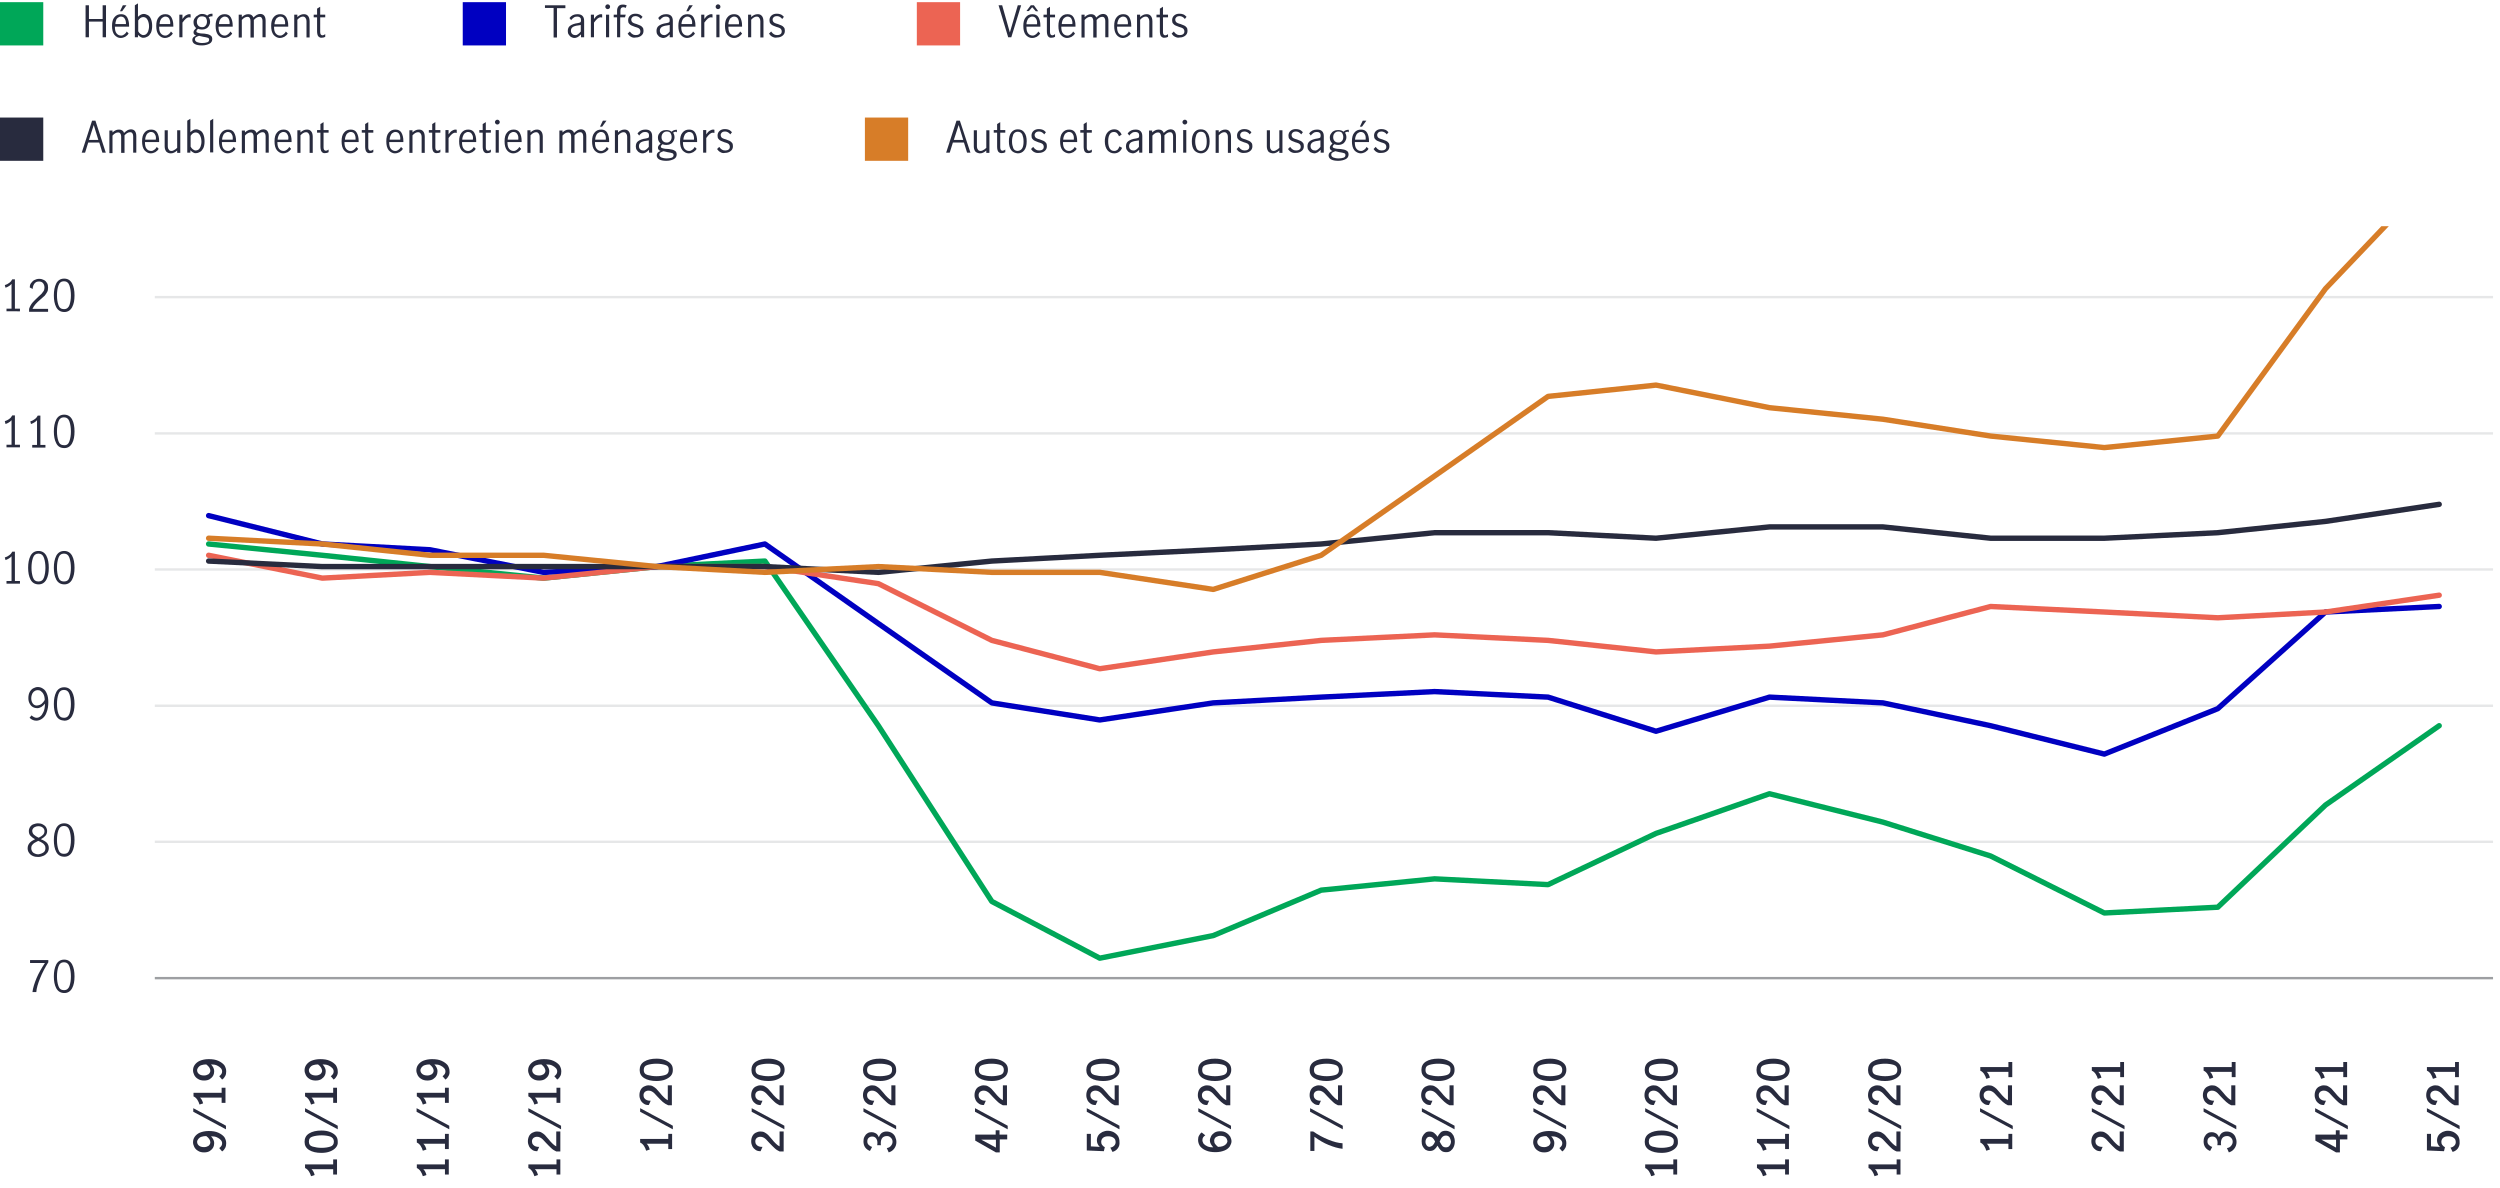 <?xml version="1.0" encoding="utf-8"?>
<!-- Generator: Adobe Illustrator 24.3.0, SVG Export Plug-In . SVG Version: 6.00 Build 0)  -->
<svg version="1.1" id="Layer_1" xmlns="http://www.w3.org/2000/svg" xmlns:xlink="http://www.w3.org/1999/xlink" x="0px" y="0px"
	 viewBox="0 0 1040 494.3" style="enable-background:new 0 0 1040 494.3;" xml:space="preserve">
<style type="text/css">
	.st0{fill:none;stroke:#00A758;stroke-width:2.25;stroke-linecap:round;stroke-linejoin:round;stroke-miterlimit:10;}
	.st1{fill:none;stroke:#0000C1;stroke-width:2.25;stroke-linecap:round;stroke-linejoin:round;stroke-miterlimit:10;}
	.st2{fill:none;stroke:#EC6453;stroke-width:2.25;stroke-linecap:round;stroke-linejoin:round;stroke-miterlimit:10;}
	.st3{fill:none;stroke:#282B3E;stroke-width:2.25;stroke-linecap:round;stroke-linejoin:round;stroke-miterlimit:10;}
	.st4{fill:none;stroke:#D77D28;stroke-width:2.25;stroke-linecap:round;stroke-linejoin:round;stroke-miterlimit:10;}
	.st5{fill:#00A758;}
	.st6{fill:#282B3E;}
	.st7{fill:#0000C1;}
	.st8{fill:#EC6453;}
	.st9{fill:#D77D28;}
	.st10{fill:none;stroke:#E6E7E8;stroke-linejoin:round;stroke-miterlimit:10;}
	.st11{opacity:0.941;}
	.st12{opacity:0.941;fill:none;stroke:#9D9FA2;stroke-linejoin:round;stroke-miterlimit:10;}
	.st13{fill:none;stroke:#9D9FA2;stroke-linejoin:round;stroke-miterlimit:10;}
	
		.st14{clip-path:url(#SVGID_2_);fill:none;stroke:#00A758;stroke-width:2.25;stroke-linecap:round;stroke-linejoin:round;stroke-miterlimit:10;}
	
		.st15{clip-path:url(#SVGID_4_);fill:none;stroke:#0000C1;stroke-width:2.25;stroke-linecap:round;stroke-linejoin:round;stroke-miterlimit:10;}
	
		.st16{clip-path:url(#SVGID_6_);fill:none;stroke:#EC6453;stroke-width:2.25;stroke-linecap:round;stroke-linejoin:round;stroke-miterlimit:10;}
	
		.st17{clip-path:url(#SVGID_8_);fill:none;stroke:#282B3E;stroke-width:2.25;stroke-linecap:round;stroke-linejoin:round;stroke-miterlimit:10;}
	
		.st18{clip-path:url(#SVGID_10_);fill:none;stroke:#D77D28;stroke-width:2.25;stroke-linecap:round;stroke-linejoin:round;stroke-miterlimit:10;}
	
		.st19{clip-path:url(#SVGID_12_);fill:none;stroke:#00A758;stroke-width:2.25;stroke-linecap:round;stroke-linejoin:round;stroke-miterlimit:10;}
	
		.st20{clip-path:url(#SVGID_14_);fill:none;stroke:#0000C1;stroke-width:2.25;stroke-linecap:round;stroke-linejoin:round;stroke-miterlimit:10;}
	
		.st21{clip-path:url(#SVGID_16_);fill:none;stroke:#EC6453;stroke-width:2.25;stroke-linecap:round;stroke-linejoin:round;stroke-miterlimit:10;}
	
		.st22{clip-path:url(#SVGID_18_);fill:none;stroke:#282B3E;stroke-width:2.25;stroke-linecap:round;stroke-linejoin:round;stroke-miterlimit:10;}
	
		.st23{clip-path:url(#SVGID_20_);fill:none;stroke:#D77D28;stroke-width:2.25;stroke-linecap:round;stroke-linejoin:round;stroke-miterlimit:10;}
	.st24{fill-rule:evenodd;clip-rule:evenodd;fill:#B4D680;}
	.st25{fill-rule:evenodd;clip-rule:evenodd;fill:#BCD881;}
	.st26{fill-rule:evenodd;clip-rule:evenodd;fill:#BED981;}
	.st27{fill-rule:evenodd;clip-rule:evenodd;fill:#75C47D;}
	.st28{fill-rule:evenodd;clip-rule:evenodd;fill:#63BE7B;}
	.st29{fill-rule:evenodd;clip-rule:evenodd;fill:#E6E483;}
	.st30{fill-rule:evenodd;clip-rule:evenodd;fill:#FFEB84;}
	.st31{fill-rule:evenodd;clip-rule:evenodd;fill:#FEE482;}
	.st32{fill-rule:evenodd;clip-rule:evenodd;fill:#FEE081;}
	.st33{fill-rule:evenodd;clip-rule:evenodd;fill:#EDE683;}
	.st34{fill-rule:evenodd;clip-rule:evenodd;fill:#E9E583;}
	.st35{fill-rule:evenodd;clip-rule:evenodd;fill:#F9EA84;}
	.st36{fill-rule:evenodd;clip-rule:evenodd;fill:#E0E383;}
	.st37{fill-rule:evenodd;clip-rule:evenodd;fill:#FEE683;}
	.st38{fill-rule:evenodd;clip-rule:evenodd;fill:#83C87D;}
	.st39{fill-rule:evenodd;clip-rule:evenodd;fill:#FEEA83;}
	.st40{fill-rule:evenodd;clip-rule:evenodd;fill:#97CD7E;}
	.st41{fill-rule:evenodd;clip-rule:evenodd;fill:#A0D07F;}
	.st42{fill-rule:evenodd;clip-rule:evenodd;fill:#FBEA84;}
	.st43{fill-rule:evenodd;clip-rule:evenodd;fill:#F7E984;}
	.st44{fill-rule:evenodd;clip-rule:evenodd;fill:#FDD67F;}
	.st45{fill-rule:evenodd;clip-rule:evenodd;fill:#F8756D;}
	.st46{fill-rule:evenodd;clip-rule:evenodd;fill:#F2E884;}
	.st47{fill-rule:evenodd;clip-rule:evenodd;fill:#FEE783;}
	.st48{fill-rule:evenodd;clip-rule:evenodd;fill:#DCE182;}
	.st49{fill-rule:evenodd;clip-rule:evenodd;fill:#BFD981;}
	.st50{fill-rule:evenodd;clip-rule:evenodd;fill:#B0D580;}
	.st51{fill-rule:evenodd;clip-rule:evenodd;fill:#AAD380;}
	.st52{fill-rule:evenodd;clip-rule:evenodd;fill:#80C77D;}
	.st53{fill-rule:evenodd;clip-rule:evenodd;fill:#77C47D;}
	.st54{fill-rule:evenodd;clip-rule:evenodd;fill:#FEDE81;}
	.st55{fill-rule:evenodd;clip-rule:evenodd;fill:#FEE282;}
	.st56{fill-rule:evenodd;clip-rule:evenodd;fill:#B5D680;}
	.st57{fill-rule:evenodd;clip-rule:evenodd;fill:#FBAB77;}
	.st58{fill-rule:evenodd;clip-rule:evenodd;fill:#C7DB81;}
	.st59{fill-rule:evenodd;clip-rule:evenodd;fill:#FAEA84;}
	.st60{fill-rule:evenodd;clip-rule:evenodd;fill:#B7D780;}
	.st61{fill-rule:evenodd;clip-rule:evenodd;fill:#FFFFFF;}
	.st62{fill-rule:evenodd;clip-rule:evenodd;fill:#F8696B;}
	.st63{fill-rule:evenodd;clip-rule:evenodd;fill:#EFE784;}
	.st64{fill-rule:evenodd;clip-rule:evenodd;fill:#FEE182;}
	.st65{fill-rule:evenodd;clip-rule:evenodd;fill:#DFE283;}
	.st66{fill-rule:evenodd;clip-rule:evenodd;fill:#FEE983;}
	.st67{fill-rule:evenodd;clip-rule:evenodd;fill:#FEE883;}
	.st68{fill-rule:evenodd;clip-rule:evenodd;fill:#E8E583;}
	.st69{fill-rule:evenodd;clip-rule:evenodd;fill:#D3DF82;}
	.st70{fill-rule:evenodd;clip-rule:evenodd;fill:#DAE182;}
	.st71{fill-rule:evenodd;clip-rule:evenodd;fill:#E3E383;}
	.st72{fill-rule:evenodd;clip-rule:evenodd;fill:#FDD680;}
	.st73{fill-rule:evenodd;clip-rule:evenodd;fill:#A3D17F;}
	.st74{fill-rule:evenodd;clip-rule:evenodd;fill:#A1D07F;}
	.st75{fill-rule:evenodd;clip-rule:evenodd;fill:#9DCF7F;}
	.st76{fill-rule:evenodd;clip-rule:evenodd;fill:#8ECB7E;}
	.st77{fill-rule:evenodd;clip-rule:evenodd;fill:#92CC7E;}
	.st78{fill-rule:evenodd;clip-rule:evenodd;fill:#FEE382;}
	.st79{fill-rule:evenodd;clip-rule:evenodd;fill:#FDD780;}
	.st80{fill-rule:evenodd;clip-rule:evenodd;fill:#FEDB80;}
	.st81{fill-rule:evenodd;clip-rule:evenodd;fill:#FBA376;}
	.st82{fill-rule:evenodd;clip-rule:evenodd;fill:#F8E984;}
	.st83{fill-rule:evenodd;clip-rule:evenodd;fill:#E4E483;}
	.st84{fill-rule:evenodd;clip-rule:evenodd;fill:#D9E082;}
	.st85{fill-rule:evenodd;clip-rule:evenodd;fill:#FCC47C;}
	.st86{fill-rule:evenodd;clip-rule:evenodd;fill:#C8DB81;}
	.st87{fill-rule:evenodd;clip-rule:evenodd;fill:#ECE683;}
	.st88{fill-rule:evenodd;clip-rule:evenodd;fill:#F1E784;}
	.st89{fill-rule:evenodd;clip-rule:evenodd;fill:#CFDD82;}
	.st90{fill-rule:evenodd;clip-rule:evenodd;fill:#FCC17C;}
	.st91{fill-rule:evenodd;clip-rule:evenodd;fill:#FDC87D;}
	.st92{fill-rule:evenodd;clip-rule:evenodd;fill:#FDCF7E;}
	.st93{fill-rule:evenodd;clip-rule:evenodd;fill:#FEDA80;}
	.st94{fill-rule:evenodd;clip-rule:evenodd;fill:#FED980;}
	.st95{fill-rule:evenodd;clip-rule:evenodd;fill:#FDEB84;}
	.st96{fill-rule:evenodd;clip-rule:evenodd;fill:#F5E884;}
	.st97{fill-rule:evenodd;clip-rule:evenodd;fill:#CBDC81;}
	.st98{fill-rule:evenodd;clip-rule:evenodd;fill:#FEE582;}
	.st99{fill-rule:evenodd;clip-rule:evenodd;fill:#F6E984;}
	.st100{fill-rule:evenodd;clip-rule:evenodd;fill:#E1E383;}
	.st101{fill-rule:evenodd;clip-rule:evenodd;fill:#D6E082;}
	.st102{fill-rule:evenodd;clip-rule:evenodd;fill:#CEDD82;}
	.st103{fill-rule:evenodd;clip-rule:evenodd;fill:#CCDD82;}
	.st104{fill-rule:evenodd;clip-rule:evenodd;fill:#D8E082;}
	.st105{fill-rule:evenodd;clip-rule:evenodd;fill:#BAD780;}
	.st106{fill-rule:evenodd;clip-rule:evenodd;fill:#8DCA7E;}
	.st107{fill-rule:evenodd;clip-rule:evenodd;fill:#89C97E;}
	.st108{fill-rule:evenodd;clip-rule:evenodd;fill:#87C97E;}
	.st109{fill-rule:evenodd;clip-rule:evenodd;fill:#D5DF82;}
	.st110{fill-rule:evenodd;clip-rule:evenodd;fill:#9CCF7F;}
	.st111{fill-rule:evenodd;clip-rule:evenodd;fill:#6EC27C;}
	.st112{fill-rule:evenodd;clip-rule:evenodd;fill:#ADD480;}
	.st113{fill-rule:evenodd;clip-rule:evenodd;fill:#B3D580;}
	.st114{fill-rule:evenodd;clip-rule:evenodd;fill:#AED480;}
	.st115{fill-rule:evenodd;clip-rule:evenodd;fill:#91CC7E;}
	.st116{fill-rule:evenodd;clip-rule:evenodd;fill:#C8DC81;}
	.st117{fill-rule:evenodd;clip-rule:evenodd;fill:#D4DF82;}
	.st118{fill-rule:evenodd;clip-rule:evenodd;fill:#ACD380;}
	.st119{fill-rule:evenodd;clip-rule:evenodd;fill:#A7D27F;}
	.st120{fill-rule:evenodd;clip-rule:evenodd;fill:#F3E884;}
	.st121{fill-rule:evenodd;clip-rule:evenodd;fill:#F4E884;}
	.st122{fill-rule:evenodd;clip-rule:evenodd;fill:#008000;}
	.st123{fill-rule:evenodd;clip-rule:evenodd;fill:none;stroke:#231F20;stroke-miterlimit:10;}
	.st124{fill-rule:evenodd;clip-rule:evenodd;fill:#00C46E;}
	.st125{fill-rule:evenodd;clip-rule:evenodd;fill:#5CD790;}
	.st126{fill-rule:evenodd;clip-rule:evenodd;fill:#00A758;}
	.st127{fill-rule:evenodd;clip-rule:evenodd;fill:#06874E;}
	.st128{fill-rule:evenodd;clip-rule:evenodd;fill:#ACE5C4;}
	.st129{fill-rule:evenodd;clip-rule:evenodd;fill:#CAEED9;}
	.st130{fill-rule:evenodd;clip-rule:evenodd;fill:#FBE9C6;}
	.st131{fill-rule:evenodd;clip-rule:evenodd;fill:#CE7612;}
	.st132{fill-rule:evenodd;clip-rule:evenodd;fill:#F49600;}
	.st133{fill-rule:evenodd;clip-rule:evenodd;fill:#D77D28;}
	.st134{fill-rule:evenodd;clip-rule:evenodd;fill:#A75900;}
	.st135{fill-rule:evenodd;clip-rule:evenodd;fill:#F9AB2E;}
	.st136{fill-rule:evenodd;clip-rule:evenodd;fill:#F8D38A;}
	.st137{fill-rule:evenodd;clip-rule:evenodd;fill:#FCC457;}
	.st138{fill:#FFFFFF;}
</style>
<g>
	<g>
		<g>
			<g>
				<rect y="0.9" class="st5" width="18" height="18"/>
			</g>
			<g>
				<g>
					<path class="st6" d="M35.6,2.2H37v5.7h5.7V2.2h1.4v13.3h-1.4V9H37v6.5h-1.4V2.2z"/>
					<path class="st6" d="M47.6,14.5c-0.7-0.9-1-2.1-1-3.7c0-1.6,0.3-2.8,1-3.6c0.7-0.9,1.6-1.3,2.8-1.3c1.1,0,2,0.4,2.5,1.3
						s0.8,2,0.8,3.4c0,0.2,0,0.3,0,0.5h-5.9c0,1.3,0.2,2.2,0.7,2.8c0.5,0.6,1.1,0.9,1.9,0.9c0.5,0,0.9-0.2,1.3-0.5s0.8-0.7,1-1.2
						l0.8,0.8c-0.3,0.6-0.8,1-1.4,1.4c-0.6,0.3-1.2,0.5-2,0.5C49.2,15.8,48.3,15.3,47.6,14.5z M51.9,7.8c-0.3-0.6-0.9-0.9-1.6-0.9
						c-0.5,0-0.9,0.2-1.3,0.5S48.4,8,48.3,8.5C48.1,9,48,9.5,48,10h4.4C52.4,9.1,52.3,8.4,51.9,7.8z M51.1,2.2h1.5l-1.8,2.5h-0.9
						L51.1,2.2z"/>
					<path class="st6" d="M58.5,15.4c-0.4-0.2-0.7-0.5-1.1-0.9v1h-1.3V2.2l1.3-0.8v5.6c0.8-0.8,1.6-1.2,2.4-1.2
						c0.6,0,1.1,0.2,1.7,0.5s1,0.9,1.3,1.6s0.5,1.7,0.5,2.9c0,1.2-0.2,2.1-0.5,2.8c-0.4,0.7-0.8,1.3-1.4,1.6
						c-0.5,0.3-1.1,0.5-1.6,0.5C59.3,15.8,58.8,15.6,58.5,15.4z M60.7,14.3c0.4-0.3,0.7-0.7,0.9-1.2c0.2-0.6,0.4-1.3,0.4-2.1
						c0-1-0.2-1.9-0.6-2.7c-0.4-0.8-1-1.2-1.8-1.2c-0.4,0-0.8,0.1-1.2,0.4c-0.4,0.3-0.6,0.6-0.9,1V13c0.2,0.4,0.5,0.8,0.9,1.1
						s0.8,0.5,1.2,0.5S60.3,14.5,60.7,14.3z"/>
					<path class="st6" d="M66,14.5c-0.7-0.9-1-2.1-1-3.7c0-1.6,0.3-2.8,1-3.6c0.7-0.9,1.6-1.3,2.8-1.3c1.1,0,2,0.4,2.5,1.3
						s0.8,2,0.8,3.4c0,0.2,0,0.3,0,0.5h-5.9c0,1.3,0.2,2.2,0.7,2.8c0.5,0.6,1.1,0.9,1.9,0.9c0.5,0,0.9-0.2,1.3-0.5s0.8-0.7,1-1.2
						l0.8,0.8c-0.3,0.6-0.8,1-1.4,1.4c-0.6,0.3-1.2,0.5-2,0.5C67.6,15.8,66.7,15.3,66,14.5z M70.4,7.8c-0.3-0.6-0.9-0.9-1.6-0.9
						c-0.5,0-0.9,0.2-1.3,0.5S66.9,8,66.7,8.5c-0.2,0.5-0.3,1-0.3,1.5h4.4C70.9,9.1,70.7,8.4,70.4,7.8z"/>
					<path class="st6" d="M75.9,6.1v1.8c0.5-0.7,0.9-1.2,1.4-1.5s1-0.5,1.5-0.5c0.2,0,0.3,0,0.5,0.1v1.3c-0.2,0-0.4-0.1-0.6-0.1
						c-0.5,0-0.9,0.2-1.3,0.5s-0.9,0.9-1.5,1.7v6.1h-1.3V6.1H75.9z"/>
					<path class="st6" d="M87.9,6.8c-0.3,0-0.7,0.1-1.1,0.4c0.4,0.5,0.6,1.2,0.6,1.9c0,0.6-0.2,1.2-0.5,1.7
						c-0.3,0.5-0.7,0.9-1.2,1.1c-0.5,0.3-1.1,0.4-1.7,0.4c-0.6,0-1.1-0.1-1.6-0.3c-0.5,0.4-0.7,0.7-0.7,1.1c0,0.4,0.6,0.6,1.8,0.8
						l1.6,0.1c1,0.1,1.8,0.3,2.4,0.7c0.6,0.3,0.8,0.9,0.8,1.6c0,0.8-0.4,1.5-1.2,1.9c-0.8,0.4-1.8,0.7-3.1,0.7c-1.3,0-2.3-0.2-3-0.6
						c-0.7-0.4-1-1-1-1.7c0-0.8,0.5-1.4,1.6-1.8c-0.4-0.1-0.6-0.3-0.8-0.5s-0.3-0.5-0.3-0.8c0-0.3,0.1-0.6,0.2-0.8
						c0.2-0.3,0.5-0.6,0.9-1c-0.3-0.3-0.6-0.6-0.8-1s-0.3-0.9-0.3-1.4c0-0.6,0.1-1.2,0.5-1.7c0.3-0.5,0.7-0.9,1.2-1.1
						C82.8,6,83.4,5.8,84,5.8c0.9,0,1.6,0.2,2.2,0.7c0.3-0.3,0.6-0.5,0.9-0.6c0.3-0.1,0.6-0.2,0.9-0.2l0.4,0v1.1
						C88.2,6.8,88.1,6.8,87.9,6.8z M82.8,14.9c-0.6,0.2-1,0.4-1.3,0.6s-0.4,0.5-0.4,0.9c0,0.5,0.3,0.8,0.8,1.1
						c0.5,0.2,1.3,0.4,2.2,0.4c0.8,0,1.5-0.1,2.1-0.3c0.6-0.2,0.8-0.6,0.8-1.1c0-0.4-0.2-0.7-0.6-0.8s-1-0.3-1.9-0.4L82.8,14.9z
						 M85.5,10.7c0.4-0.4,0.6-1,0.6-1.7c0-0.7-0.2-1.2-0.5-1.7C85.2,7,84.7,6.8,84,6.8S82.8,7,82.5,7.4c-0.4,0.4-0.6,1-0.6,1.7
						c0,0.6,0.2,1.2,0.6,1.6c0.4,0.4,0.9,0.6,1.5,0.6C84.6,11.4,85.2,11.1,85.5,10.7z"/>
					<path class="st6" d="M90.7,14.5c-0.7-0.9-1-2.1-1-3.7c0-1.6,0.3-2.8,1-3.6c0.7-0.9,1.6-1.3,2.8-1.3c1.1,0,2,0.4,2.5,1.3
						s0.8,2,0.8,3.4c0,0.2,0,0.3,0,0.5h-5.9c0,1.3,0.2,2.2,0.7,2.8c0.5,0.6,1.1,0.9,1.9,0.9c0.5,0,0.9-0.2,1.3-0.5s0.8-0.7,1-1.2
						l0.8,0.8c-0.3,0.6-0.8,1-1.4,1.4c-0.6,0.3-1.2,0.5-2,0.5C92.3,15.8,91.4,15.3,90.7,14.5z M95.1,7.8c-0.3-0.6-0.9-0.9-1.6-0.9
						c-0.5,0-0.9,0.2-1.3,0.5S91.6,8,91.4,8.5c-0.2,0.5-0.3,1-0.3,1.5h4.4C95.6,9.1,95.4,8.4,95.1,7.8z"/>
					<path class="st6" d="M100.6,6.1v1c0.4-0.4,0.9-0.7,1.3-0.9c0.4-0.2,0.9-0.3,1.4-0.3c1.1,0,1.8,0.5,2.1,1.4
						c0.5-0.5,1-0.8,1.4-1.1c0.4-0.2,0.9-0.4,1.4-0.4c0.7,0,1.3,0.2,1.7,0.7c0.4,0.5,0.6,1.2,0.6,2.2v6.8h-1.3V8.7
						c0-0.5-0.1-0.9-0.3-1.2c-0.2-0.4-0.6-0.5-1-0.5c-0.7,0-1.5,0.4-2.3,1.3v7.3h-1.4V8.7c0-0.5-0.1-0.9-0.3-1.2
						c-0.2-0.4-0.6-0.5-1-0.5c-0.7,0-1.5,0.4-2.3,1.3v7.3h-1.3V6.1H100.6z"/>
					<path class="st6" d="M113.8,14.5c-0.7-0.9-1-2.1-1-3.7c0-1.6,0.3-2.8,1-3.6c0.7-0.9,1.6-1.3,2.8-1.3c1.1,0,2,0.4,2.5,1.3
						s0.8,2,0.8,3.4c0,0.2,0,0.3,0,0.5h-5.9c0,1.3,0.2,2.2,0.7,2.8c0.5,0.6,1.1,0.9,1.9,0.9c0.5,0,0.9-0.2,1.3-0.5s0.8-0.7,1-1.2
						l0.8,0.8c-0.3,0.6-0.8,1-1.4,1.4c-0.6,0.3-1.2,0.5-2,0.5C115.5,15.8,114.5,15.3,113.8,14.5z M118.2,7.8
						c-0.3-0.6-0.9-0.9-1.6-0.9c-0.5,0-0.9,0.2-1.3,0.5s-0.6,0.7-0.8,1.2c-0.2,0.5-0.3,1-0.3,1.5h4.4C118.7,9.1,118.5,8.4,118.2,7.8
						z"/>
					<path class="st6" d="M123.7,6.1v1c0.4-0.4,0.8-0.7,1.3-0.9c0.4-0.2,0.9-0.3,1.4-0.3c0.7,0,1.3,0.2,1.7,0.7
						c0.4,0.4,0.7,1.2,0.7,2.3v6.7h-1.3V8.8c0-0.5-0.1-0.9-0.4-1.3c-0.2-0.4-0.6-0.6-1.1-0.6c-0.7,0-1.5,0.4-2.3,1.3v7.3h-1.3V6.1
						H123.7z"/>
					<path class="st6" d="M132.4,15.1c-0.3-0.4-0.5-1.1-0.5-2.1V7.2h-1.4V6.1h1.4V3.6l1.3-0.8v3.3h2.1v1.1h-2.1v6.1
						c0,0.9,0.3,1.4,1,1.4c0.3,0,0.7-0.2,1.1-0.5l0,1.1c-0.5,0.3-1,0.4-1.5,0.4C133.3,15.8,132.8,15.5,132.4,15.1z"/>
				</g>
			</g>
		</g>
		<g>
			<g>
				<rect x="192.5" y="0.9" class="st7" width="18" height="18"/>
			</g>
			<g>
				<g>
					<path class="st6" d="M230.2,3.3h-3.5V2.2h8.5v1.2h-3.5v12.2h-1.4V3.3z"/>
					<path class="st6" d="M237.6,15.4c-0.4-0.2-0.7-0.6-1-1c-0.3-0.4-0.4-0.9-0.4-1.5c0-1,0.3-1.7,1-2.2c0.7-0.5,1.7-0.9,3.2-1.1
						c0.5-0.1,0.9-0.2,1-0.3c0.2-0.1,0.3-0.4,0.3-0.9c0-0.5-0.1-0.9-0.4-1.1c-0.3-0.3-0.7-0.4-1.2-0.4s-1,0.1-1.4,0.4
						c-0.4,0.3-0.8,0.6-1.1,1.1l-0.7-0.9c0.8-1.1,1.9-1.6,3.3-1.6c0.9,0,1.6,0.2,2.1,0.7c0.5,0.5,0.7,1.2,0.7,2.1v6.8h-1.3v-1.2
						c-0.5,0.5-0.9,0.8-1.3,1.1c-0.4,0.2-0.9,0.4-1.4,0.4C238.4,15.8,238,15.6,237.6,15.4z M240.5,14.2c0.4-0.3,0.8-0.7,1.1-1.1
						v-2.7h0l-1.2,0.2c-1,0.1-1.8,0.4-2.2,0.7c-0.5,0.4-0.7,0.9-0.7,1.5c0,0.6,0.2,1,0.5,1.3c0.3,0.3,0.7,0.5,1.3,0.5
						C239.7,14.7,240.1,14.5,240.5,14.2z"/>
					<path class="st6" d="M247.1,6.1v1.8c0.5-0.7,0.9-1.2,1.4-1.5s1-0.5,1.5-0.5c0.2,0,0.3,0,0.5,0.1v1.3c-0.2,0-0.4-0.1-0.6-0.1
						c-0.5,0-0.9,0.2-1.3,0.5s-0.9,0.9-1.5,1.7v6.1h-1.3V6.1H247.1z"/>
					<path class="st6" d="M252.1,3.5c-0.2-0.2-0.3-0.4-0.3-0.7c0-0.3,0.1-0.5,0.3-0.7c0.2-0.2,0.4-0.3,0.7-0.3s0.5,0.1,0.7,0.3
						c0.2,0.2,0.3,0.4,0.3,0.7c0,0.3-0.1,0.5-0.3,0.7c-0.2,0.2-0.4,0.3-0.7,0.3S252.3,3.7,252.1,3.5z M252.1,6.1h1.3v9.4h-1.3V6.1z"
						/>
					<path class="st6" d="M255.3,7.2V6.1h1.4V4.5c0-0.8,0.2-1.4,0.6-1.9c0.4-0.5,1-0.7,1.8-0.7c0.3,0,0.6,0,0.9,0.1
						c0.3,0.1,0.5,0.1,0.7,0.2l-0.4,1.1c-0.3-0.2-0.7-0.3-1-0.3c-0.8,0-1.2,0.5-1.2,1.4v1.7h2.2L260,7.2h-2v8.3h-1.3V7.2H255.3z"/>
					<path class="st6" d="M262.5,15.3c-0.6-0.3-1-0.7-1.4-1.3l0.9-0.9c0.3,0.4,0.6,0.8,1.1,1.1c0.4,0.3,0.9,0.4,1.4,0.4
						c0.5,0,1-0.1,1.4-0.4c0.4-0.3,0.5-0.7,0.5-1.2c0-0.3-0.1-0.6-0.3-0.9c-0.2-0.2-0.4-0.4-0.7-0.5c-0.3-0.1-0.7-0.3-1.2-0.4
						c-0.6-0.2-1.1-0.4-1.5-0.6c-0.4-0.2-0.7-0.4-1-0.8c-0.3-0.3-0.4-0.8-0.4-1.4c0-0.8,0.3-1.5,0.9-2c0.6-0.5,1.3-0.7,2.2-0.7
						c0.6,0,1.1,0.1,1.6,0.3c0.5,0.2,0.9,0.6,1.3,1l-0.7,0.9c-0.6-0.8-1.4-1.2-2.2-1.2c-0.5,0-0.9,0.1-1.3,0.4
						c-0.3,0.3-0.5,0.6-0.5,1.1c0,0.3,0.1,0.6,0.3,0.9c0.2,0.2,0.4,0.4,0.7,0.5s0.7,0.3,1.2,0.4c0.6,0.2,1.1,0.4,1.5,0.6
						c0.4,0.2,0.7,0.4,1,0.8c0.3,0.3,0.4,0.8,0.4,1.4c0,0.9-0.3,1.5-0.9,2s-1.4,0.8-2.3,0.8C263.6,15.8,263,15.6,262.5,15.3z"/>
					<path class="st6" d="M274.5,15.4c-0.4-0.2-0.7-0.6-1-1c-0.3-0.4-0.4-0.9-0.4-1.5c0-1,0.3-1.7,1-2.2c0.7-0.5,1.7-0.9,3.2-1.1
						c0.5-0.1,0.9-0.2,1-0.3c0.2-0.1,0.3-0.4,0.3-0.9c0-0.5-0.1-0.9-0.4-1.1c-0.3-0.3-0.7-0.4-1.2-0.4s-1,0.1-1.4,0.4
						c-0.4,0.3-0.8,0.6-1.1,1.1l-0.7-0.9c0.8-1.1,1.9-1.6,3.3-1.6c0.9,0,1.6,0.2,2.1,0.7c0.5,0.5,0.7,1.2,0.7,2.1v6.8h-1.3v-1.2
						c-0.5,0.5-0.9,0.8-1.3,1.1c-0.4,0.2-0.9,0.4-1.4,0.4C275.4,15.8,275,15.6,274.5,15.4z M277.5,14.2c0.4-0.3,0.8-0.7,1.1-1.1
						v-2.7h0l-1.2,0.2c-1,0.1-1.8,0.4-2.2,0.7c-0.5,0.4-0.7,0.9-0.7,1.5c0,0.6,0.2,1,0.5,1.3c0.3,0.3,0.7,0.5,1.3,0.5
						C276.6,14.7,277,14.5,277.5,14.2z"/>
					<path class="st6" d="M283.2,14.5c-0.7-0.9-1-2.1-1-3.7c0-1.6,0.3-2.8,1-3.6c0.7-0.9,1.6-1.3,2.8-1.3c1.1,0,2,0.4,2.5,1.3
						s0.8,2,0.8,3.4c0,0.2,0,0.3,0,0.5h-5.9c0,1.3,0.2,2.2,0.7,2.8c0.5,0.6,1.1,0.9,1.9,0.9c0.5,0,0.9-0.2,1.3-0.5s0.8-0.7,1-1.2
						l0.8,0.8c-0.3,0.6-0.8,1-1.4,1.4c-0.6,0.3-1.2,0.5-2,0.5C284.8,15.8,283.9,15.3,283.2,14.5z M287.5,7.8
						c-0.3-0.6-0.9-0.9-1.6-0.9c-0.5,0-0.9,0.2-1.3,0.5S284,8,283.8,8.5c-0.2,0.5-0.3,1-0.3,1.5h4.4C288,9.1,287.9,8.4,287.5,7.8z
						 M286.7,2.2h1.5l-1.8,2.5h-0.9L286.7,2.2z"/>
					<path class="st6" d="M293,6.1v1.8c0.5-0.7,0.9-1.2,1.4-1.5s1-0.5,1.5-0.5c0.2,0,0.3,0,0.5,0.1v1.3c-0.2,0-0.4-0.1-0.6-0.1
						c-0.5,0-0.9,0.2-1.3,0.5s-0.9,0.9-1.5,1.7v6.1h-1.3V6.1H293z"/>
					<path class="st6" d="M298,3.5c-0.2-0.2-0.3-0.4-0.3-0.7c0-0.3,0.1-0.5,0.3-0.7c0.2-0.2,0.4-0.3,0.7-0.3s0.5,0.1,0.7,0.3
						c0.2,0.2,0.3,0.4,0.3,0.7c0,0.3-0.1,0.5-0.3,0.7c-0.2,0.2-0.4,0.3-0.7,0.3S298.2,3.7,298,3.5z M298,6.1h1.3v9.4H298V6.1z"/>
					<path class="st6" d="M302.6,14.5c-0.7-0.9-1-2.1-1-3.7c0-1.6,0.3-2.8,1-3.6c0.7-0.9,1.6-1.3,2.8-1.3c1.1,0,2,0.4,2.5,1.3
						s0.8,2,0.8,3.4c0,0.2,0,0.3,0,0.5H303c0,1.3,0.2,2.2,0.7,2.8c0.5,0.6,1.1,0.9,1.9,0.9c0.5,0,0.9-0.2,1.3-0.5s0.8-0.7,1-1.2
						l0.8,0.8c-0.3,0.6-0.8,1-1.4,1.4c-0.6,0.3-1.2,0.5-2,0.5C304.3,15.8,303.3,15.3,302.6,14.5z M307,7.8c-0.3-0.6-0.9-0.9-1.6-0.9
						c-0.5,0-0.9,0.2-1.3,0.5s-0.6,0.7-0.8,1.2c-0.2,0.5-0.3,1-0.3,1.5h4.4C307.5,9.1,307.3,8.4,307,7.8z"/>
					<path class="st6" d="M312.5,6.1v1c0.4-0.4,0.8-0.7,1.3-0.9c0.4-0.2,0.9-0.3,1.4-0.3c0.7,0,1.3,0.2,1.7,0.7
						c0.4,0.4,0.7,1.2,0.7,2.3v6.7h-1.3V8.8c0-0.5-0.1-0.9-0.4-1.3c-0.2-0.4-0.6-0.6-1.1-0.6c-0.7,0-1.5,0.4-2.3,1.3v7.3h-1.3V6.1
						H312.5z"/>
					<path class="st6" d="M321.3,15.3c-0.6-0.3-1-0.7-1.4-1.3l0.9-0.9c0.3,0.4,0.6,0.8,1.1,1.1c0.4,0.3,0.9,0.4,1.4,0.4
						c0.5,0,1-0.1,1.4-0.4c0.4-0.3,0.5-0.7,0.5-1.2c0-0.3-0.1-0.6-0.3-0.9c-0.2-0.2-0.4-0.4-0.7-0.5c-0.3-0.1-0.7-0.3-1.2-0.4
						c-0.6-0.2-1.1-0.4-1.5-0.6c-0.4-0.2-0.7-0.4-1-0.8c-0.3-0.3-0.4-0.8-0.4-1.4c0-0.8,0.3-1.5,0.9-2c0.6-0.5,1.3-0.7,2.2-0.7
						c0.6,0,1.1,0.1,1.6,0.3c0.5,0.2,0.9,0.6,1.3,1l-0.7,0.9c-0.6-0.8-1.4-1.2-2.2-1.2c-0.5,0-0.9,0.1-1.3,0.4
						c-0.3,0.3-0.5,0.6-0.5,1.1c0,0.3,0.1,0.6,0.3,0.9c0.2,0.2,0.4,0.4,0.7,0.5s0.7,0.3,1.2,0.4c0.6,0.2,1.1,0.4,1.5,0.6
						c0.4,0.2,0.7,0.4,1,0.8c0.3,0.3,0.4,0.8,0.4,1.4c0,0.9-0.3,1.5-0.9,2s-1.4,0.8-2.3,0.8C322.5,15.8,321.9,15.6,321.3,15.3z"/>
				</g>
			</g>
		</g>
		<g>
			<g>
				<rect x="381.4" y="0.9" class="st8" width="18" height="18"/>
			</g>
			<g>
				<g>
					<path class="st6" d="M415.4,2.2h1.5l3.2,11.3h0l3.3-11.3h1.4l-4.1,13.3h-1.3L415.4,2.2z"/>
					<path class="st6" d="M426.7,14.5c-0.7-0.9-1-2.1-1-3.7c0-1.6,0.3-2.8,1-3.6c0.7-0.9,1.6-1.3,2.8-1.3c1.1,0,2,0.4,2.5,1.3
						s0.8,2,0.8,3.4c0,0.2,0,0.3,0,0.5H427c0,1.3,0.2,2.2,0.7,2.8c0.5,0.6,1.1,0.9,1.9,0.9c0.5,0,0.9-0.2,1.3-0.5s0.8-0.7,1-1.2
						l0.8,0.8c-0.3,0.6-0.8,1-1.4,1.4c-0.6,0.3-1.2,0.5-2,0.5C428.3,15.8,427.4,15.3,426.7,14.5z M428.8,2.2h1.3l1.8,2.5h-1L429.4,3
						L428,4.6h-1L428.8,2.2z M431,7.8c-0.3-0.6-0.9-0.9-1.6-0.9c-0.5,0-0.9,0.2-1.3,0.5s-0.6,0.7-0.8,1.2c-0.2,0.5-0.3,1-0.3,1.5
						h4.4C431.5,9.1,431.4,8.4,431,7.8z"/>
					<path class="st6" d="M436,15.1c-0.3-0.4-0.5-1.1-0.5-2.1V7.2h-1.4V6.1h1.4V3.6l1.3-0.8v3.3h2.1v1.1h-2.1v6.1
						c0,0.9,0.3,1.4,1,1.4c0.3,0,0.7-0.2,1.1-0.5l0,1.1c-0.5,0.3-1,0.4-1.5,0.4C436.8,15.8,436.3,15.5,436,15.1z"/>
					<path class="st6" d="M441.3,14.5c-0.7-0.9-1-2.1-1-3.7c0-1.6,0.3-2.8,1-3.6c0.7-0.9,1.6-1.3,2.8-1.3c1.1,0,2,0.4,2.5,1.3
						s0.8,2,0.8,3.4c0,0.2,0,0.3,0,0.5h-5.9c0,1.3,0.2,2.2,0.7,2.8c0.5,0.6,1.1,0.9,1.9,0.9c0.5,0,0.9-0.2,1.3-0.5s0.8-0.7,1-1.2
						l0.8,0.8c-0.3,0.6-0.8,1-1.4,1.4c-0.6,0.3-1.2,0.5-2,0.5C442.9,15.8,442,15.3,441.3,14.5z M445.7,7.8c-0.3-0.6-0.9-0.9-1.6-0.9
						c-0.5,0-0.9,0.2-1.3,0.5S442.2,8,442,8.5c-0.2,0.5-0.3,1-0.3,1.5h4.4C446.2,9.1,446,8.4,445.7,7.8z"/>
					<path class="st6" d="M451.2,6.1v1c0.4-0.4,0.9-0.7,1.3-0.9c0.4-0.2,0.9-0.3,1.4-0.3c1.1,0,1.8,0.5,2.1,1.4
						c0.5-0.5,1-0.8,1.4-1.1c0.4-0.2,0.9-0.4,1.4-0.4c0.7,0,1.3,0.2,1.7,0.7c0.4,0.5,0.6,1.2,0.6,2.2v6.8h-1.3V8.7
						c0-0.5-0.1-0.9-0.3-1.2c-0.2-0.4-0.6-0.5-1-0.5c-0.7,0-1.5,0.4-2.3,1.3v7.3h-1.4V8.7c0-0.5-0.1-0.9-0.3-1.2
						c-0.2-0.4-0.6-0.5-1-0.5c-0.7,0-1.5,0.4-2.3,1.3v7.3h-1.3V6.1H451.2z"/>
					<path class="st6" d="M464.5,14.5c-0.7-0.9-1-2.1-1-3.7c0-1.6,0.3-2.8,1-3.6c0.7-0.9,1.6-1.3,2.8-1.3c1.1,0,2,0.4,2.5,1.3
						s0.8,2,0.8,3.4c0,0.2,0,0.3,0,0.5h-5.9c0,1.3,0.2,2.2,0.7,2.8c0.5,0.6,1.1,0.9,1.9,0.9c0.5,0,0.9-0.2,1.3-0.5s0.8-0.7,1-1.2
						l0.8,0.8c-0.3,0.6-0.8,1-1.4,1.4c-0.6,0.3-1.2,0.5-2,0.5C466.1,15.8,465.1,15.3,464.5,14.5z M468.8,7.8
						c-0.3-0.6-0.9-0.9-1.6-0.9c-0.5,0-0.9,0.2-1.3,0.5s-0.6,0.7-0.8,1.2c-0.2,0.5-0.3,1-0.3,1.5h4.4C469.3,9.1,469.1,8.4,468.8,7.8
						z"/>
					<path class="st6" d="M474.3,6.1v1c0.4-0.4,0.8-0.7,1.3-0.9c0.4-0.2,0.9-0.3,1.4-0.3c0.7,0,1.3,0.2,1.7,0.7
						c0.4,0.4,0.7,1.2,0.7,2.3v6.7h-1.3V8.8c0-0.5-0.1-0.9-0.4-1.3c-0.2-0.4-0.6-0.6-1.1-0.6c-0.7,0-1.5,0.4-2.3,1.3v7.3H473V6.1
						H474.3z"/>
					<path class="st6" d="M483,15.1c-0.3-0.4-0.5-1.1-0.5-2.1V7.2h-1.4V6.1h1.4V3.6l1.3-0.8v3.3h2.1v1.1h-2.1v6.1
						c0,0.9,0.3,1.4,1,1.4c0.3,0,0.7-0.2,1.1-0.5l0,1.1c-0.5,0.3-1,0.4-1.5,0.4C483.9,15.8,483.4,15.5,483,15.1z"/>
					<path class="st6" d="M488.8,15.3c-0.6-0.3-1-0.7-1.4-1.3l0.9-0.9c0.3,0.4,0.6,0.8,1.1,1.1c0.4,0.3,0.9,0.4,1.4,0.4
						c0.5,0,1-0.1,1.4-0.4c0.4-0.3,0.5-0.7,0.5-1.2c0-0.3-0.1-0.6-0.3-0.9c-0.2-0.2-0.4-0.4-0.7-0.5c-0.3-0.1-0.7-0.3-1.2-0.4
						c-0.6-0.2-1.1-0.4-1.5-0.6c-0.4-0.2-0.7-0.4-1-0.8c-0.3-0.3-0.4-0.8-0.4-1.4c0-0.8,0.3-1.5,0.9-2c0.6-0.5,1.3-0.7,2.2-0.7
						c0.6,0,1.1,0.1,1.6,0.3c0.5,0.2,0.9,0.6,1.3,1l-0.7,0.9c-0.6-0.8-1.4-1.2-2.2-1.2c-0.5,0-0.9,0.1-1.3,0.4
						c-0.3,0.3-0.5,0.6-0.5,1.1c0,0.3,0.1,0.6,0.3,0.9c0.2,0.2,0.4,0.4,0.7,0.5s0.7,0.3,1.2,0.4c0.6,0.2,1.1,0.4,1.5,0.6
						c0.4,0.2,0.7,0.4,1,0.8c0.3,0.3,0.4,0.8,0.4,1.4c0,0.9-0.3,1.5-0.9,2s-1.4,0.8-2.3,0.8C490,15.8,489.4,15.6,488.8,15.3z"/>
				</g>
			</g>
		</g>
		<g>
			<g>
				<rect y="48.9" class="st6" width="18" height="18"/>
			</g>
			<g>
				<g>
					<g>
						<path class="st6" d="M42.6,63.5l-1.3-4.2h-4.6l-1.3,4.2H34l4.3-13.3h1.4L44,63.5H42.6z M37,58.2h3.9L39,52h0L37,58.2z"/>
						<path class="st6" d="M46.8,54.1v1c0.4-0.4,0.9-0.7,1.3-0.9c0.4-0.2,0.9-0.3,1.4-0.3c1.1,0,1.8,0.5,2.1,1.4
							c0.5-0.5,1-0.8,1.4-1.1c0.4-0.2,0.9-0.4,1.4-0.4c0.7,0,1.3,0.2,1.7,0.7c0.4,0.5,0.6,1.2,0.6,2.2v6.8h-1.3v-6.8
							c0-0.5-0.1-0.9-0.3-1.2c-0.2-0.4-0.6-0.5-1-0.5c-0.7,0-1.5,0.4-2.3,1.3v7.3h-1.4v-6.8c0-0.5-0.1-0.9-0.3-1.2
							c-0.2-0.4-0.6-0.5-1-0.5c-0.7,0-1.5,0.4-2.3,1.3v7.3h-1.3v-9.4H46.8z"/>
						<path class="st6" d="M60.1,62.5c-0.7-0.9-1-2.1-1-3.7c0-1.6,0.3-2.8,1-3.6c0.7-0.9,1.6-1.3,2.8-1.3c1.1,0,2,0.4,2.5,1.3
							s0.8,2,0.8,3.4c0,0.2,0,0.3,0,0.5h-5.9c0,1.3,0.2,2.2,0.7,2.8c0.5,0.6,1.1,0.9,1.9,0.9c0.5,0,0.9-0.2,1.3-0.5
							c0.4-0.3,0.8-0.7,1-1.2l0.8,0.8c-0.3,0.6-0.8,1-1.4,1.4c-0.6,0.3-1.2,0.5-2,0.5C61.7,63.8,60.8,63.3,60.1,62.5z M64.4,55.8
							c-0.3-0.6-0.9-0.9-1.6-0.9c-0.5,0-0.9,0.2-1.3,0.5s-0.6,0.7-0.8,1.2c-0.2,0.5-0.3,1-0.3,1.5h4.4C65,57.1,64.8,56.4,64.4,55.8z
							"/>
						<path class="st6" d="M69.2,63.1c-0.4-0.5-0.7-1.2-0.7-2.2v-6.7h1.3v6.7c0,0.5,0.1,0.9,0.4,1.3c0.2,0.4,0.6,0.6,1.1,0.6
							c0.4,0,0.8-0.1,1.2-0.4c0.4-0.2,0.8-0.5,1.2-0.9v-7.3H75v9.4h-1.3v-1c-0.4,0.4-0.9,0.7-1.3,0.9c-0.4,0.2-0.9,0.3-1.4,0.3
							C70.2,63.8,69.7,63.5,69.2,63.1z"/>
						<path class="st6" d="M80.3,63.4c-0.4-0.2-0.7-0.5-1.1-0.9v1h-1.3V50.2l1.3-0.8v5.6c0.8-0.8,1.6-1.2,2.4-1.2
							c0.6,0,1.1,0.2,1.7,0.5s1,0.9,1.3,1.6s0.5,1.7,0.5,2.9c0,1.2-0.2,2.1-0.5,2.8c-0.4,0.7-0.8,1.3-1.4,1.6
							c-0.5,0.3-1.1,0.5-1.6,0.5C81.1,63.8,80.6,63.6,80.3,63.4z M82.5,62.3c0.4-0.3,0.7-0.7,0.9-1.2c0.2-0.6,0.4-1.3,0.4-2.1
							c0-1-0.2-1.9-0.6-2.7c-0.4-0.8-1-1.2-1.8-1.2c-0.4,0-0.8,0.1-1.2,0.4c-0.4,0.3-0.6,0.6-0.9,1V61c0.2,0.4,0.5,0.8,0.9,1.1
							s0.8,0.5,1.2,0.5S82.1,62.5,82.5,62.3z"/>
						<path class="st6" d="M87.4,50.2l1.3-0.8v14h-1.3V50.2z"/>
						<path class="st6" d="M92.1,62.5c-0.7-0.9-1-2.1-1-3.7c0-1.6,0.3-2.8,1-3.6c0.7-0.9,1.6-1.3,2.8-1.3c1.1,0,2,0.4,2.5,1.3
							s0.8,2,0.8,3.4c0,0.2,0,0.3,0,0.5h-5.9c0,1.3,0.2,2.2,0.7,2.8c0.5,0.6,1.1,0.9,1.9,0.9c0.5,0,0.9-0.2,1.3-0.5s0.8-0.7,1-1.2
							l0.8,0.8c-0.3,0.6-0.8,1-1.4,1.4c-0.6,0.3-1.2,0.5-2,0.5C93.7,63.8,92.8,63.3,92.1,62.5z M96.4,55.8c-0.3-0.6-0.9-0.9-1.6-0.9
							c-0.5,0-0.9,0.2-1.3,0.5s-0.6,0.7-0.8,1.2c-0.2,0.5-0.3,1-0.3,1.5h4.4C96.9,57.1,96.8,56.4,96.4,55.8z"/>
						<path class="st6" d="M101.9,54.1v1c0.4-0.4,0.9-0.7,1.3-0.9c0.4-0.2,0.9-0.3,1.4-0.3c1.1,0,1.8,0.5,2.1,1.4
							c0.5-0.5,1-0.8,1.4-1.1c0.4-0.2,0.9-0.4,1.4-0.4c0.7,0,1.3,0.2,1.7,0.7c0.4,0.5,0.6,1.2,0.6,2.2v6.8h-1.3v-6.8
							c0-0.5-0.1-0.9-0.3-1.2c-0.2-0.4-0.6-0.5-1-0.5c-0.7,0-1.5,0.4-2.3,1.3v7.3h-1.4v-6.8c0-0.5-0.1-0.9-0.3-1.2
							c-0.2-0.4-0.6-0.5-1-0.5c-0.7,0-1.5,0.4-2.3,1.3v7.3h-1.3v-9.4H101.9z"/>
						<path class="st6" d="M115.2,62.5c-0.7-0.9-1-2.1-1-3.7c0-1.6,0.3-2.8,1-3.6c0.7-0.9,1.6-1.3,2.8-1.3c1.1,0,2,0.4,2.5,1.3
							s0.8,2,0.8,3.4c0,0.2,0,0.3,0,0.5h-5.9c0,1.3,0.2,2.2,0.7,2.8c0.5,0.6,1.1,0.9,1.9,0.9c0.5,0,0.9-0.2,1.3-0.5s0.8-0.7,1-1.2
							l0.8,0.8c-0.3,0.6-0.8,1-1.4,1.4c-0.6,0.3-1.2,0.5-2,0.5C116.8,63.8,115.9,63.3,115.2,62.5z M119.5,55.8
							c-0.3-0.6-0.9-0.9-1.6-0.9c-0.5,0-0.9,0.2-1.3,0.5s-0.6,0.7-0.8,1.2c-0.2,0.5-0.3,1-0.3,1.5h4.4
							C120.1,57.1,119.9,56.4,119.5,55.8z"/>
						<path class="st6" d="M125,54.1v1c0.4-0.4,0.8-0.7,1.3-0.9c0.4-0.2,0.9-0.3,1.4-0.3c0.7,0,1.3,0.2,1.7,0.7
							c0.4,0.4,0.7,1.2,0.7,2.3v6.7h-1.3v-6.7c0-0.5-0.1-0.9-0.4-1.3c-0.2-0.4-0.6-0.6-1.1-0.6c-0.7,0-1.5,0.4-2.3,1.3v7.3h-1.3
							v-9.4H125z"/>
						<path class="st6" d="M133.8,63.1c-0.3-0.4-0.5-1.1-0.5-2.1v-5.8h-1.4v-1.1h1.4v-2.5l1.3-0.8v3.3h2.1v1.1h-2.1v6.1
							c0,0.9,0.3,1.4,1,1.4c0.3,0,0.7-0.2,1.1-0.5l0,1.1c-0.5,0.3-1,0.4-1.5,0.4C134.6,63.8,134.1,63.5,133.8,63.1z"/>
						<path class="st6" d="M143.1,62.5c-0.7-0.9-1-2.1-1-3.7c0-1.6,0.3-2.8,1-3.6c0.7-0.9,1.6-1.3,2.8-1.3c1.1,0,2,0.4,2.5,1.3
							s0.8,2,0.8,3.4c0,0.2,0,0.3,0,0.5h-5.9c0,1.3,0.2,2.2,0.7,2.8c0.5,0.6,1.1,0.9,1.9,0.9c0.5,0,0.9-0.2,1.3-0.5s0.8-0.7,1-1.2
							l0.8,0.8c-0.3,0.6-0.8,1-1.4,1.4c-0.6,0.3-1.2,0.5-2,0.5C144.7,63.8,143.8,63.3,143.1,62.5z M147.5,55.8
							c-0.3-0.6-0.9-0.9-1.6-0.9c-0.5,0-0.9,0.2-1.3,0.5s-0.6,0.7-0.8,1.2c-0.2,0.5-0.3,1-0.3,1.5h4.4
							C148,57.1,147.8,56.4,147.5,55.8z"/>
						<path class="st6" d="M152.4,63.1c-0.3-0.4-0.5-1.1-0.5-2.1v-5.8h-1.4v-1.1h1.4v-2.5l1.3-0.8v3.3h2.1v1.1h-2.1v6.1
							c0,0.9,0.3,1.4,1,1.4c0.3,0,0.7-0.2,1.1-0.5l0,1.1c-0.5,0.3-1,0.4-1.5,0.4C153.2,63.8,152.7,63.5,152.4,63.1z"/>
						<path class="st6" d="M161.7,62.5c-0.7-0.9-1-2.1-1-3.7c0-1.6,0.3-2.8,1-3.6c0.7-0.9,1.6-1.3,2.8-1.3c1.1,0,2,0.4,2.5,1.3
							s0.8,2,0.8,3.4c0,0.2,0,0.3,0,0.5h-5.9c0,1.3,0.2,2.2,0.7,2.8c0.5,0.6,1.1,0.9,1.9,0.9c0.5,0,0.9-0.2,1.3-0.5s0.8-0.7,1-1.2
							l0.8,0.8c-0.3,0.6-0.8,1-1.4,1.4c-0.6,0.3-1.2,0.5-2,0.5C163.4,63.8,162.4,63.3,161.7,62.5z M166.1,55.8
							c-0.3-0.6-0.9-0.9-1.6-0.9c-0.5,0-0.9,0.2-1.3,0.5s-0.6,0.7-0.8,1.2c-0.2,0.5-0.3,1-0.3,1.5h4.4
							C166.6,57.1,166.4,56.4,166.1,55.8z"/>
						<path class="st6" d="M171.6,54.1v1c0.4-0.4,0.8-0.7,1.3-0.9c0.4-0.2,0.9-0.3,1.4-0.3c0.7,0,1.3,0.2,1.7,0.7
							c0.4,0.4,0.7,1.2,0.7,2.3v6.7h-1.3v-6.7c0-0.5-0.1-0.9-0.4-1.3c-0.2-0.4-0.6-0.6-1.1-0.6c-0.7,0-1.5,0.4-2.3,1.3v7.3h-1.3
							v-9.4H171.6z"/>
						<path class="st6" d="M180.3,63.1c-0.3-0.4-0.5-1.1-0.5-2.1v-5.8h-1.4v-1.1h1.4v-2.5l1.3-0.8v3.3h2.1v1.1h-2.1v6.1
							c0,0.9,0.3,1.4,1,1.4c0.3,0,0.7-0.2,1.1-0.5l0,1.1c-0.5,0.3-1,0.4-1.5,0.4C181.2,63.8,180.6,63.5,180.3,63.1z"/>
						<path class="st6" d="M186.6,54.1v1.8c0.5-0.7,0.9-1.2,1.4-1.5s1-0.5,1.5-0.5c0.2,0,0.3,0,0.5,0.1v1.3c-0.2,0-0.4-0.1-0.6-0.1
							c-0.5,0-0.9,0.2-1.3,0.5s-0.9,0.9-1.5,1.7v6.1h-1.3v-9.4H186.6z"/>
						<path class="st6" d="M192,62.5c-0.7-0.9-1-2.1-1-3.7c0-1.6,0.3-2.8,1-3.6c0.7-0.9,1.6-1.3,2.8-1.3c1.1,0,2,0.4,2.5,1.3
							s0.8,2,0.8,3.4c0,0.2,0,0.3,0,0.5h-5.9c0,1.3,0.2,2.2,0.7,2.8c0.5,0.6,1.1,0.9,1.9,0.9c0.5,0,0.9-0.2,1.3-0.5s0.8-0.7,1-1.2
							l0.8,0.8c-0.3,0.6-0.8,1-1.4,1.4c-0.6,0.3-1.2,0.5-2,0.5C193.6,63.8,192.7,63.3,192,62.5z M196.3,55.8
							c-0.3-0.6-0.9-0.9-1.6-0.9c-0.5,0-0.9,0.2-1.3,0.5s-0.6,0.7-0.8,1.2c-0.2,0.5-0.3,1-0.3,1.5h4.4
							C196.9,57.1,196.7,56.4,196.3,55.8z"/>
						<path class="st6" d="M201.3,63.1c-0.3-0.4-0.5-1.1-0.5-2.1v-5.8h-1.4v-1.1h1.4v-2.5l1.3-0.8v3.3h2.1v1.1h-2.1v6.1
							c0,0.9,0.3,1.4,1,1.4c0.3,0,0.7-0.2,1.1-0.5l0,1.1c-0.5,0.3-1,0.4-1.5,0.4C202.1,63.8,201.6,63.5,201.3,63.1z"/>
						<path class="st6" d="M206.2,51.5c-0.2-0.2-0.3-0.4-0.3-0.7c0-0.3,0.1-0.5,0.3-0.7c0.2-0.2,0.4-0.3,0.7-0.3s0.5,0.1,0.7,0.3
							c0.2,0.2,0.3,0.4,0.3,0.7c0,0.3-0.1,0.5-0.3,0.7c-0.2,0.2-0.4,0.3-0.7,0.3S206.4,51.7,206.2,51.5z M206.2,54.1h1.3v9.4h-1.3
							V54.1z"/>
						<path class="st6" d="M210.9,62.5c-0.7-0.9-1-2.1-1-3.7c0-1.6,0.3-2.8,1-3.6c0.7-0.9,1.6-1.3,2.8-1.3c1.1,0,2,0.4,2.5,1.3
							s0.8,2,0.8,3.4c0,0.2,0,0.3,0,0.5h-5.9c0,1.3,0.2,2.2,0.7,2.8c0.5,0.6,1.1,0.9,1.9,0.9c0.5,0,0.9-0.2,1.3-0.5s0.8-0.7,1-1.2
							l0.8,0.8c-0.3,0.6-0.8,1-1.4,1.4c-0.6,0.3-1.2,0.5-2,0.5C212.5,63.8,211.5,63.3,210.9,62.5z M215.2,55.8
							c-0.3-0.6-0.9-0.9-1.6-0.9c-0.5,0-0.9,0.2-1.3,0.5s-0.6,0.7-0.8,1.2c-0.2,0.5-0.3,1-0.3,1.5h4.4
							C215.7,57.1,215.6,56.4,215.2,55.8z"/>
						<path class="st6" d="M220.7,54.1v1c0.4-0.4,0.8-0.7,1.3-0.9c0.4-0.2,0.9-0.3,1.4-0.3c0.7,0,1.3,0.2,1.7,0.7
							c0.4,0.4,0.7,1.2,0.7,2.3v6.7h-1.3v-6.7c0-0.5-0.1-0.9-0.4-1.3c-0.2-0.4-0.6-0.6-1.1-0.6c-0.7,0-1.5,0.4-2.3,1.3v7.3h-1.3
							v-9.4H220.7z"/>
						<path class="st6" d="M234,54.1v1c0.4-0.4,0.9-0.7,1.3-0.9c0.4-0.2,0.9-0.3,1.4-0.3c1.1,0,1.8,0.5,2.1,1.4
							c0.5-0.5,1-0.8,1.4-1.1c0.4-0.2,0.9-0.4,1.4-0.4c0.7,0,1.3,0.2,1.7,0.7c0.4,0.5,0.6,1.2,0.6,2.2v6.8h-1.3v-6.8
							c0-0.5-0.1-0.9-0.3-1.2c-0.2-0.4-0.6-0.5-1-0.5c-0.7,0-1.5,0.4-2.3,1.3v7.3h-1.4v-6.8c0-0.5-0.1-0.9-0.3-1.2
							c-0.2-0.4-0.6-0.5-1-0.5c-0.7,0-1.5,0.4-2.3,1.3v7.3h-1.3v-9.4H234z"/>
						<path class="st6" d="M247.3,62.5c-0.7-0.9-1-2.1-1-3.7c0-1.6,0.3-2.8,1-3.6c0.7-0.9,1.6-1.3,2.8-1.3c1.1,0,2,0.4,2.5,1.3
							s0.8,2,0.8,3.4c0,0.2,0,0.3,0,0.5h-5.9c0,1.3,0.2,2.2,0.7,2.8c0.5,0.6,1.1,0.9,1.9,0.9c0.5,0,0.9-0.2,1.3-0.5s0.8-0.7,1-1.2
							l0.8,0.8c-0.3,0.6-0.8,1-1.4,1.4c-0.6,0.3-1.2,0.5-2,0.5C248.9,63.8,248,63.3,247.3,62.5z M251.6,55.8
							c-0.3-0.6-0.9-0.9-1.6-0.9c-0.5,0-0.9,0.2-1.3,0.5s-0.6,0.7-0.8,1.2c-0.2,0.5-0.3,1-0.3,1.5h4.4
							C252.1,57.1,252,56.4,251.6,55.8z M250.8,50.2h1.5l-1.8,2.5h-0.9L250.8,50.2z"/>
						<path class="st6" d="M257.1,54.1v1c0.4-0.4,0.8-0.7,1.3-0.9c0.4-0.2,0.9-0.3,1.4-0.3c0.7,0,1.3,0.2,1.7,0.7
							c0.4,0.4,0.7,1.2,0.7,2.3v6.7h-1.3v-6.7c0-0.5-0.1-0.9-0.4-1.3c-0.2-0.4-0.6-0.6-1.1-0.6c-0.7,0-1.5,0.4-2.3,1.3v7.3h-1.3
							v-9.4H257.1z"/>
						<path class="st6" d="M265.9,63.4c-0.4-0.2-0.7-0.6-1-1c-0.3-0.4-0.4-0.9-0.4-1.5c0-1,0.3-1.7,1-2.2c0.7-0.5,1.7-0.9,3.2-1.1
							c0.5-0.1,0.9-0.2,1-0.3c0.2-0.1,0.3-0.4,0.3-0.9c0-0.5-0.1-0.9-0.4-1.1c-0.3-0.3-0.7-0.4-1.2-0.4s-1,0.1-1.4,0.4
							c-0.4,0.3-0.8,0.6-1.1,1.1l-0.7-0.9c0.8-1.1,1.9-1.6,3.3-1.6c0.9,0,1.6,0.2,2.1,0.7c0.5,0.5,0.7,1.2,0.7,2.1v6.8H270v-1.2
							c-0.5,0.5-0.9,0.8-1.3,1.1c-0.4,0.2-0.9,0.4-1.4,0.4C266.7,63.8,266.3,63.6,265.9,63.4z M268.8,62.2c0.4-0.3,0.8-0.7,1.1-1.1
							v-2.7h0l-1.2,0.2c-1,0.1-1.8,0.4-2.2,0.7c-0.5,0.4-0.7,0.9-0.7,1.5c0,0.6,0.2,1,0.5,1.3c0.3,0.3,0.7,0.5,1.3,0.5
							C268,62.7,268.4,62.5,268.8,62.2z"/>
						<path class="st6" d="M281.1,54.8c-0.3,0-0.7,0.1-1.1,0.4c0.4,0.5,0.6,1.2,0.6,1.9c0,0.6-0.2,1.2-0.5,1.7
							c-0.3,0.5-0.7,0.9-1.2,1.1c-0.5,0.3-1.1,0.4-1.7,0.4c-0.6,0-1.1-0.1-1.6-0.3c-0.5,0.4-0.7,0.7-0.7,1.1c0,0.4,0.6,0.6,1.8,0.8
							l1.6,0.1c1,0.1,1.8,0.3,2.4,0.7c0.6,0.3,0.8,0.9,0.8,1.6c0,0.8-0.4,1.5-1.2,1.9c-0.8,0.4-1.8,0.7-3.1,0.7
							c-1.3,0-2.3-0.2-3-0.6c-0.7-0.4-1-1-1-1.7c0-0.8,0.5-1.4,1.6-1.8c-0.4-0.1-0.6-0.3-0.8-0.5s-0.3-0.5-0.3-0.8
							c0-0.3,0.1-0.6,0.2-0.8c0.2-0.3,0.5-0.6,0.9-1c-0.3-0.3-0.6-0.6-0.8-1s-0.3-0.9-0.3-1.4c0-0.6,0.1-1.2,0.5-1.7
							c0.3-0.5,0.7-0.9,1.2-1.1c0.5-0.3,1.1-0.4,1.8-0.4c0.9,0,1.6,0.2,2.2,0.7c0.3-0.3,0.6-0.5,0.9-0.6c0.3-0.1,0.6-0.2,0.9-0.2
							l0.4,0v1.1C281.4,54.8,281.3,54.8,281.1,54.8z M276,62.9c-0.6,0.2-1,0.4-1.3,0.6s-0.4,0.5-0.4,0.9c0,0.5,0.3,0.8,0.8,1.1
							c0.5,0.2,1.3,0.4,2.2,0.4c0.8,0,1.5-0.1,2.1-0.3c0.6-0.2,0.8-0.6,0.8-1.1c0-0.4-0.2-0.7-0.6-0.8s-1-0.3-1.9-0.4L276,62.9z
							 M278.8,58.7c0.4-0.4,0.6-1,0.6-1.7c0-0.7-0.2-1.2-0.5-1.7c-0.3-0.4-0.9-0.6-1.5-0.6s-1.2,0.2-1.6,0.7c-0.4,0.4-0.6,1-0.6,1.7
							c0,0.6,0.2,1.2,0.6,1.6c0.4,0.4,0.9,0.6,1.5,0.6C277.9,59.4,278.4,59.1,278.8,58.7z"/>
						<path class="st6" d="M283.9,62.5c-0.7-0.9-1-2.1-1-3.7c0-1.6,0.3-2.8,1-3.6c0.7-0.9,1.6-1.3,2.8-1.3c1.1,0,2,0.4,2.5,1.3
							s0.8,2,0.8,3.4c0,0.2,0,0.3,0,0.5h-5.9c0,1.3,0.2,2.2,0.7,2.8c0.5,0.6,1.1,0.9,1.9,0.9c0.5,0,0.9-0.2,1.3-0.5s0.8-0.7,1-1.2
							l0.8,0.8c-0.3,0.6-0.8,1-1.4,1.4c-0.6,0.3-1.2,0.5-2,0.5C285.6,63.8,284.6,63.3,283.9,62.5z M288.3,55.8
							c-0.3-0.6-0.9-0.9-1.6-0.9c-0.5,0-0.9,0.2-1.3,0.5s-0.6,0.7-0.8,1.2c-0.2,0.5-0.3,1-0.3,1.5h4.4
							C288.8,57.1,288.6,56.4,288.3,55.8z"/>
						<path class="st6" d="M293.8,54.1v1.8c0.5-0.7,0.9-1.2,1.4-1.5s1-0.5,1.5-0.5c0.2,0,0.3,0,0.5,0.1v1.3c-0.2,0-0.4-0.1-0.6-0.1
							c-0.5,0-0.9,0.2-1.3,0.5s-0.9,0.9-1.5,1.7v6.1h-1.3v-9.4H293.8z"/>
						<path class="st6" d="M299.7,63.3c-0.6-0.3-1-0.7-1.4-1.3l0.9-0.9c0.3,0.4,0.6,0.8,1.1,1.1c0.4,0.3,0.9,0.4,1.4,0.4
							c0.5,0,1-0.1,1.4-0.4c0.4-0.3,0.5-0.7,0.5-1.2c0-0.3-0.1-0.6-0.3-0.9c-0.2-0.2-0.4-0.4-0.7-0.5c-0.3-0.1-0.7-0.3-1.2-0.4
							c-0.6-0.2-1.1-0.4-1.5-0.6c-0.4-0.2-0.7-0.4-1-0.8c-0.3-0.3-0.4-0.8-0.4-1.4c0-0.8,0.3-1.5,0.9-2c0.6-0.5,1.3-0.7,2.2-0.7
							c0.6,0,1.1,0.1,1.6,0.3c0.5,0.2,0.9,0.6,1.3,1l-0.7,0.9c-0.6-0.8-1.4-1.2-2.2-1.2c-0.5,0-0.9,0.1-1.3,0.4
							c-0.3,0.3-0.5,0.6-0.5,1.1c0,0.3,0.1,0.6,0.3,0.9c0.2,0.2,0.4,0.4,0.7,0.5s0.7,0.3,1.2,0.4c0.6,0.2,1.1,0.4,1.5,0.6
							c0.4,0.2,0.7,0.4,1,0.8c0.3,0.3,0.4,0.8,0.4,1.4c0,0.9-0.3,1.5-0.9,2s-1.4,0.8-2.3,0.8C300.8,63.8,300.2,63.6,299.7,63.3z"/>
					</g>
				</g>
			</g>
		</g>
		<g>
			<g>
				<rect x="359.8" y="48.9" class="st9" width="18" height="18"/>
			</g>
			<g>
				<g>
					<path class="st6" d="M402.3,63.5l-1.3-4.2h-4.6l-1.3,4.2h-1.5l4.3-13.3h1.4l4.4,13.3H402.3z M396.8,58.2h3.9l-1.9-6.2h0
						L396.8,58.2z"/>
					<path class="st6" d="M405.8,63.1c-0.4-0.5-0.7-1.2-0.7-2.2v-6.7h1.3v6.7c0,0.5,0.1,0.9,0.4,1.3c0.2,0.4,0.6,0.6,1.1,0.6
						c0.4,0,0.8-0.1,1.2-0.4c0.4-0.2,0.8-0.5,1.2-0.9v-7.3h1.3v9.4h-1.3v-1c-0.4,0.4-0.9,0.7-1.3,0.9c-0.4,0.2-0.9,0.3-1.4,0.3
						C406.8,63.7,406.3,63.5,405.8,63.1z"/>
					<path class="st6" d="M415.3,63.1c-0.3-0.4-0.5-1.1-0.5-2.1v-5.8h-1.4v-1.1h1.4v-2.5l1.3-0.8v3.3h2.1v1.1h-2.1v6.1
						c0,0.9,0.3,1.4,1,1.4c0.3,0,0.7-0.2,1.1-0.5l0,1.1c-0.5,0.3-1,0.4-1.5,0.4C416.1,63.7,415.6,63.5,415.3,63.1z"/>
					<path class="st6" d="M420.7,62.5c-0.7-0.9-1-2.1-1-3.7c0-1.6,0.3-2.8,1-3.7c0.7-0.9,1.6-1.3,2.7-1.3c1.2,0,2.1,0.4,2.7,1.3
						c0.7,0.9,1,2.1,1,3.7c0,1.6-0.3,2.8-1,3.7c-0.7,0.9-1.6,1.3-2.7,1.3C422.3,63.7,421.3,63.3,420.7,62.5z M425.3,61.6
						c0.4-0.8,0.5-1.7,0.5-2.8c0-1.1-0.2-2-0.5-2.8c-0.4-0.8-1-1.2-1.9-1.2c-0.9,0-1.5,0.4-1.9,1.2c-0.3,0.8-0.5,1.7-0.5,2.8
						c0,1.1,0.2,2,0.5,2.8c0.3,0.8,1,1.2,1.9,1.2C424.3,62.7,424.9,62.3,425.3,61.6z"/>
					<path class="st6" d="M430.3,63.3c-0.6-0.3-1-0.7-1.4-1.3l0.9-0.9c0.3,0.4,0.6,0.8,1.1,1.1c0.4,0.3,0.9,0.4,1.4,0.4
						c0.5,0,1-0.1,1.4-0.4c0.4-0.3,0.5-0.7,0.5-1.2c0-0.3-0.1-0.6-0.3-0.9c-0.2-0.2-0.4-0.4-0.7-0.5c-0.3-0.1-0.7-0.3-1.2-0.4
						c-0.6-0.2-1.1-0.4-1.5-0.6c-0.4-0.2-0.7-0.4-1-0.8c-0.3-0.3-0.4-0.8-0.4-1.4c0-0.8,0.3-1.5,0.9-2c0.6-0.5,1.3-0.7,2.2-0.7
						c0.6,0,1.1,0.1,1.6,0.3c0.5,0.2,0.9,0.6,1.3,1l-0.7,0.9c-0.6-0.8-1.4-1.2-2.2-1.2c-0.5,0-0.9,0.1-1.3,0.4
						c-0.3,0.3-0.5,0.6-0.5,1.1c0,0.3,0.1,0.6,0.3,0.9c0.2,0.2,0.4,0.4,0.7,0.5s0.7,0.3,1.2,0.4c0.6,0.2,1.1,0.4,1.5,0.6
						c0.4,0.2,0.7,0.4,1,0.8c0.3,0.3,0.4,0.8,0.4,1.4c0,0.9-0.3,1.5-0.9,2s-1.4,0.8-2.3,0.8C431.5,63.7,430.9,63.6,430.3,63.3z"/>
					<path class="st6" d="M442,62.5c-0.7-0.9-1-2.1-1-3.7c0-1.6,0.3-2.8,1-3.6c0.7-0.9,1.6-1.3,2.8-1.3c1.1,0,2,0.4,2.5,1.3
						s0.8,2,0.8,3.4c0,0.2,0,0.3,0,0.5h-5.9c0,1.3,0.2,2.2,0.7,2.8c0.5,0.6,1.1,0.9,1.9,0.9c0.5,0,0.9-0.2,1.3-0.5s0.8-0.7,1-1.2
						l0.8,0.8c-0.3,0.6-0.8,1-1.4,1.4c-0.6,0.3-1.2,0.5-2,0.5C443.6,63.7,442.7,63.3,442,62.5z M446.3,55.8
						c-0.3-0.6-0.9-0.9-1.6-0.9c-0.5,0-0.9,0.2-1.3,0.5s-0.6,0.7-0.8,1.2c-0.2,0.5-0.3,1-0.3,1.5h4.4
						C446.8,57.1,446.7,56.4,446.3,55.8z"/>
					<path class="st6" d="M451.3,63.1c-0.3-0.4-0.5-1.1-0.5-2.1v-5.8h-1.4v-1.1h1.4v-2.5l1.3-0.8v3.3h2.1v1.1h-2.1v6.1
						c0,0.9,0.3,1.4,1,1.4c0.3,0,0.7-0.2,1.1-0.5l0,1.1c-0.5,0.3-1,0.4-1.5,0.4C452.1,63.7,451.6,63.5,451.3,63.1z"/>
					<path class="st6" d="M460.7,62.5c-0.7-0.9-1.1-2.1-1.1-3.7c0-1.1,0.2-2,0.5-2.7c0.3-0.7,0.8-1.3,1.4-1.7s1.3-0.6,2-0.6
						c0.8,0,1.4,0.2,1.9,0.6s0.9,0.9,1.2,1.6l-1.1,0.7c-0.2-0.5-0.4-0.9-0.8-1.3c-0.3-0.3-0.8-0.5-1.3-0.5c-0.9,0-1.5,0.4-1.9,1.2
						c-0.4,0.8-0.5,1.7-0.5,2.8c0,1.1,0.2,2.1,0.6,2.8c0.4,0.7,1,1.1,1.9,1.1c0.6,0,1-0.2,1.4-0.5c0.3-0.4,0.6-0.8,0.8-1.4l1.1,0.6
						c-0.3,0.7-0.7,1.3-1.3,1.7s-1.2,0.6-2,0.6C462.3,63.8,461.4,63.3,460.7,62.5z"/>
					<path class="st6" d="M469.8,63.4c-0.4-0.2-0.7-0.6-1-1c-0.3-0.4-0.4-0.9-0.4-1.5c0-1,0.3-1.7,1-2.2c0.7-0.5,1.7-0.9,3.2-1.1
						c0.5-0.1,0.9-0.2,1-0.3c0.2-0.1,0.3-0.4,0.3-0.9c0-0.5-0.1-0.9-0.4-1.1c-0.3-0.3-0.7-0.4-1.2-0.4s-1,0.1-1.4,0.4
						c-0.4,0.3-0.8,0.6-1.1,1.1l-0.7-0.9c0.8-1.1,1.9-1.6,3.3-1.6c0.9,0,1.6,0.2,2.1,0.7c0.5,0.5,0.7,1.2,0.7,2.1v6.8h-1.3v-1.2
						c-0.5,0.5-0.9,0.8-1.3,1.1c-0.4,0.2-0.9,0.4-1.4,0.4C470.6,63.7,470.2,63.6,469.8,63.4z M472.7,62.2c0.4-0.3,0.8-0.7,1.1-1.1
						v-2.7h0l-1.2,0.2c-1,0.1-1.8,0.4-2.2,0.7c-0.5,0.4-0.7,0.9-0.7,1.5c0,0.6,0.2,1,0.5,1.3c0.3,0.3,0.7,0.5,1.3,0.5
						C471.8,62.7,472.3,62.5,472.7,62.2z"/>
					<path class="st6" d="M479.3,54.1v1c0.4-0.4,0.9-0.7,1.3-0.9c0.4-0.2,0.9-0.3,1.4-0.3c1.1,0,1.8,0.5,2.1,1.4
						c0.5-0.5,1-0.8,1.4-1.1c0.4-0.2,0.9-0.4,1.4-0.4c0.7,0,1.3,0.2,1.7,0.7c0.4,0.5,0.6,1.2,0.6,2.2v6.8H488v-6.8
						c0-0.5-0.1-0.9-0.3-1.2c-0.2-0.4-0.6-0.5-1-0.5c-0.7,0-1.5,0.4-2.3,1.3v7.3H483v-6.8c0-0.5-0.1-0.9-0.3-1.2
						c-0.2-0.4-0.6-0.5-1-0.5c-0.7,0-1.5,0.4-2.3,1.3v7.3H478v-9.4H479.3z"/>
					<path class="st6" d="M492.2,51.5c-0.2-0.2-0.3-0.4-0.3-0.7c0-0.3,0.1-0.5,0.3-0.7c0.2-0.2,0.4-0.3,0.7-0.3s0.5,0.1,0.7,0.3
						c0.2,0.2,0.3,0.4,0.3,0.7c0,0.3-0.1,0.5-0.3,0.7c-0.2,0.2-0.4,0.3-0.7,0.3S492.4,51.7,492.2,51.5z M492.2,54.1h1.3v9.4h-1.3
						V54.1z"/>
					<path class="st6" d="M496.8,62.5c-0.7-0.9-1-2.1-1-3.7c0-1.6,0.3-2.8,1-3.7c0.7-0.9,1.6-1.3,2.7-1.3c1.2,0,2.1,0.4,2.7,1.3
						c0.7,0.9,1,2.1,1,3.7c0,1.6-0.3,2.8-1,3.7c-0.7,0.9-1.6,1.3-2.7,1.3C498.4,63.7,497.5,63.3,496.8,62.5z M501.5,61.6
						c0.4-0.8,0.5-1.7,0.5-2.8c0-1.1-0.2-2-0.5-2.8c-0.4-0.8-1-1.2-1.9-1.2c-0.9,0-1.5,0.4-1.9,1.2c-0.3,0.8-0.5,1.7-0.5,2.8
						c0,1.1,0.2,2,0.5,2.8c0.3,0.8,1,1.2,1.9,1.2C500.5,62.7,501.1,62.3,501.5,61.6z"/>
					<path class="st6" d="M507,54.1v1c0.4-0.4,0.8-0.7,1.3-0.9c0.4-0.2,0.9-0.3,1.4-0.3c0.7,0,1.3,0.2,1.7,0.7
						c0.4,0.4,0.7,1.2,0.7,2.3v6.7h-1.3v-6.7c0-0.5-0.1-0.9-0.4-1.3c-0.2-0.4-0.6-0.6-1.1-0.6c-0.7,0-1.5,0.4-2.3,1.3v7.3h-1.3v-9.4
						H507z"/>
					<path class="st6" d="M515.8,63.3c-0.6-0.3-1-0.7-1.4-1.3l0.9-0.9c0.3,0.4,0.6,0.8,1.1,1.1c0.4,0.3,0.9,0.4,1.4,0.4
						c0.5,0,1-0.1,1.4-0.4c0.4-0.3,0.5-0.7,0.5-1.2c0-0.3-0.1-0.6-0.3-0.9c-0.2-0.2-0.4-0.4-0.7-0.5c-0.3-0.1-0.7-0.3-1.2-0.4
						c-0.6-0.2-1.1-0.4-1.5-0.6c-0.4-0.2-0.7-0.4-1-0.8c-0.3-0.3-0.4-0.8-0.4-1.4c0-0.8,0.3-1.5,0.9-2c0.6-0.5,1.3-0.7,2.2-0.7
						c0.6,0,1.1,0.1,1.6,0.3c0.5,0.2,0.9,0.6,1.3,1l-0.7,0.9c-0.6-0.8-1.4-1.2-2.2-1.2c-0.5,0-0.9,0.1-1.3,0.4
						c-0.3,0.3-0.5,0.6-0.5,1.1c0,0.3,0.1,0.6,0.3,0.9c0.2,0.2,0.4,0.4,0.7,0.5s0.7,0.3,1.2,0.4c0.6,0.2,1.1,0.4,1.5,0.6
						c0.4,0.2,0.7,0.4,1,0.8c0.3,0.3,0.4,0.8,0.4,1.4c0,0.9-0.3,1.5-0.9,2s-1.4,0.8-2.3,0.8C517,63.7,516.4,63.6,515.8,63.3z"/>
					<path class="st6" d="M527.7,63.1c-0.4-0.5-0.7-1.2-0.7-2.2v-6.7h1.3v6.7c0,0.5,0.1,0.9,0.4,1.3c0.2,0.4,0.6,0.6,1.1,0.6
						c0.4,0,0.8-0.1,1.2-0.4c0.4-0.2,0.8-0.5,1.2-0.9v-7.3h1.3v9.4h-1.3v-1c-0.4,0.4-0.9,0.7-1.3,0.9c-0.4,0.2-0.9,0.3-1.4,0.3
						C528.7,63.7,528.1,63.5,527.7,63.1z"/>
					<path class="st6" d="M537.2,63.3c-0.6-0.3-1-0.7-1.4-1.3l0.9-0.9c0.3,0.4,0.6,0.8,1.1,1.1c0.4,0.3,0.9,0.4,1.4,0.4
						c0.5,0,1-0.1,1.4-0.4c0.4-0.3,0.5-0.7,0.5-1.2c0-0.3-0.1-0.6-0.3-0.9c-0.2-0.2-0.4-0.4-0.7-0.5c-0.3-0.1-0.7-0.3-1.2-0.4
						c-0.6-0.2-1.1-0.4-1.5-0.6c-0.4-0.2-0.7-0.4-1-0.8c-0.3-0.3-0.4-0.8-0.4-1.4c0-0.8,0.3-1.5,0.9-2c0.6-0.5,1.3-0.7,2.2-0.7
						c0.6,0,1.1,0.1,1.6,0.3c0.5,0.2,0.9,0.6,1.3,1l-0.7,0.9c-0.6-0.8-1.4-1.2-2.2-1.2c-0.5,0-0.9,0.1-1.3,0.4
						c-0.3,0.3-0.5,0.6-0.5,1.1c0,0.3,0.1,0.6,0.3,0.9c0.2,0.2,0.4,0.4,0.7,0.5s0.7,0.3,1.2,0.4c0.6,0.2,1.1,0.4,1.5,0.6
						c0.4,0.2,0.7,0.4,1,0.8c0.3,0.3,0.4,0.8,0.4,1.4c0,0.9-0.3,1.5-0.9,2s-1.4,0.8-2.3,0.8C538.4,63.7,537.8,63.6,537.2,63.3z"/>
					<path class="st6" d="M545.3,63.4c-0.4-0.2-0.7-0.6-1-1c-0.3-0.4-0.4-0.9-0.4-1.5c0-1,0.3-1.7,1-2.2c0.7-0.5,1.7-0.9,3.2-1.1
						c0.5-0.1,0.9-0.2,1-0.3c0.2-0.1,0.3-0.4,0.3-0.9c0-0.5-0.1-0.9-0.4-1.1c-0.3-0.3-0.7-0.4-1.2-0.4s-1,0.1-1.4,0.4
						c-0.4,0.3-0.8,0.6-1.1,1.1l-0.7-0.9c0.8-1.1,1.9-1.6,3.3-1.6c0.9,0,1.6,0.2,2.1,0.7c0.5,0.5,0.7,1.2,0.7,2.1v6.8h-1.3v-1.2
						c-0.5,0.5-0.9,0.8-1.3,1.1c-0.4,0.2-0.9,0.4-1.4,0.4C546.2,63.7,545.7,63.6,545.3,63.4z M548.2,62.2c0.4-0.3,0.8-0.7,1.1-1.1
						v-2.7h0l-1.2,0.2c-1,0.1-1.8,0.4-2.2,0.7c-0.5,0.4-0.7,0.9-0.7,1.5c0,0.6,0.2,1,0.5,1.3c0.3,0.3,0.7,0.5,1.3,0.5
						C547.4,62.7,547.8,62.5,548.2,62.2z"/>
					<path class="st6" d="M560.6,54.8c-0.3,0-0.7,0.1-1.1,0.4c0.4,0.5,0.6,1.2,0.6,1.9c0,0.6-0.2,1.2-0.5,1.7
						c-0.3,0.5-0.7,0.9-1.2,1.1c-0.5,0.3-1.1,0.4-1.7,0.4c-0.6,0-1.1-0.1-1.6-0.3c-0.5,0.4-0.7,0.7-0.7,1.1c0,0.4,0.6,0.6,1.8,0.8
						l1.6,0.1c1,0.1,1.8,0.3,2.4,0.7c0.6,0.3,0.8,0.9,0.8,1.6c0,0.8-0.4,1.5-1.2,1.9c-0.8,0.4-1.8,0.7-3.1,0.7c-1.3,0-2.3-0.2-3-0.6
						c-0.7-0.4-1-1-1-1.7c0-0.8,0.5-1.4,1.6-1.8c-0.4-0.1-0.6-0.3-0.8-0.5s-0.3-0.5-0.3-0.8c0-0.3,0.1-0.6,0.2-0.8
						c0.2-0.3,0.5-0.6,0.9-1c-0.3-0.3-0.6-0.6-0.8-1s-0.3-0.9-0.3-1.4c0-0.6,0.1-1.2,0.5-1.7c0.3-0.5,0.7-0.9,1.2-1.1
						c0.5-0.3,1.1-0.4,1.8-0.4c0.9,0,1.6,0.2,2.2,0.7c0.3-0.3,0.6-0.5,0.9-0.6c0.3-0.1,0.6-0.2,0.9-0.2l0.4,0v1.1
						C560.9,54.8,560.7,54.8,560.6,54.8z M555.5,62.9c-0.6,0.2-1,0.4-1.3,0.6s-0.4,0.5-0.4,0.9c0,0.5,0.3,0.8,0.8,1.1
						c0.5,0.2,1.3,0.4,2.2,0.4c0.8,0,1.5-0.1,2.1-0.3c0.6-0.2,0.8-0.6,0.8-1.1c0-0.4-0.2-0.7-0.6-0.8s-1-0.3-1.9-0.4L555.5,62.9z
						 M558.2,58.7c0.4-0.4,0.6-1,0.6-1.7c0-0.7-0.2-1.2-0.5-1.7c-0.3-0.4-0.9-0.6-1.5-0.6s-1.2,0.2-1.6,0.7c-0.4,0.4-0.6,1-0.6,1.7
						c0,0.6,0.2,1.2,0.6,1.6c0.4,0.4,0.9,0.6,1.5,0.6C557.3,59.4,557.8,59.1,558.2,58.7z"/>
					<path class="st6" d="M563.4,62.5c-0.7-0.9-1-2.1-1-3.7c0-1.6,0.3-2.8,1-3.6c0.7-0.9,1.6-1.3,2.8-1.3c1.1,0,2,0.4,2.5,1.3
						s0.8,2,0.8,3.4c0,0.2,0,0.3,0,0.5h-5.9c0,1.3,0.2,2.2,0.7,2.8c0.5,0.6,1.1,0.9,1.9,0.9c0.5,0,0.9-0.2,1.3-0.5s0.8-0.7,1-1.2
						l0.8,0.8c-0.3,0.6-0.8,1-1.4,1.4c-0.6,0.3-1.2,0.5-2,0.5C565,63.7,564.1,63.3,563.4,62.5z M567.7,55.8
						c-0.3-0.6-0.9-0.9-1.6-0.9c-0.5,0-0.9,0.2-1.3,0.5s-0.6,0.7-0.8,1.2c-0.2,0.5-0.3,1-0.3,1.5h4.4
						C568.2,57.1,568.1,56.4,567.7,55.8z M566.9,50.2h1.5l-1.8,2.5h-0.9L566.9,50.2z"/>
					<path class="st6" d="M572.8,63.3c-0.6-0.3-1-0.7-1.4-1.3l0.9-0.9c0.3,0.4,0.6,0.8,1.1,1.1c0.4,0.3,0.9,0.4,1.4,0.4
						c0.5,0,1-0.1,1.4-0.4c0.4-0.3,0.5-0.7,0.5-1.2c0-0.3-0.1-0.6-0.3-0.9c-0.2-0.2-0.4-0.4-0.7-0.5c-0.3-0.1-0.7-0.3-1.2-0.4
						c-0.6-0.2-1.1-0.4-1.5-0.6c-0.4-0.2-0.7-0.4-1-0.8c-0.3-0.3-0.4-0.8-0.4-1.4c0-0.8,0.3-1.5,0.9-2c0.6-0.5,1.3-0.7,2.2-0.7
						c0.6,0,1.1,0.1,1.6,0.3c0.5,0.2,0.9,0.6,1.3,1l-0.7,0.9c-0.6-0.8-1.4-1.2-2.2-1.2c-0.5,0-0.9,0.1-1.3,0.4
						c-0.3,0.3-0.5,0.6-0.5,1.1c0,0.3,0.1,0.6,0.3,0.9c0.2,0.2,0.4,0.4,0.7,0.5s0.7,0.3,1.2,0.4c0.6,0.2,1.1,0.4,1.5,0.6
						c0.4,0.2,0.7,0.4,1,0.8c0.3,0.3,0.4,0.8,0.4,1.4c0,0.9-0.3,1.5-0.9,2s-1.4,0.8-2.3,0.8C573.9,63.7,573.3,63.6,572.8,63.3z"/>
				</g>
			</g>
		</g>
	</g>
	<g>
		<g>
			<g>
				<path class="st10" d="M64.4,123.6h972.7 M64.4,180.3h972.7 M64.4,236.9h972.7 M64.4,293.6h972.7 M64.4,350.2h972.7"/>
			</g>
			<g>
				<line class="st13" x1="64.4" y1="406.9" x2="1037.1" y2="406.9"/>
			</g>
			<g>
				<defs>
					<polyline id="SVGID_1_" points="1038.3,94.1 63.2,94.1 63.2,405.7 1038.3,405.7 					"/>
				</defs>
				<clipPath id="SVGID_2_">
					<use xlink:href="#SVGID_1_"  style="overflow:visible;"/>
				</clipPath>
				<polyline class="st14" points="86.8,226.3 134.1,231 178.9,235.7 226.1,240.5 273.3,235.7 318.2,233.4 365.4,301.9 412.6,375 
					457.5,398.6 504.7,389.2 549.6,370.3 596.8,365.6 644,368 688.9,346.7 736.1,330.2 783.3,342 828.1,356.1 875.4,379.8 
					922.6,377.4 967.4,334.9 1014.7,301.9 				"/>
			</g>
			<g>
				<defs>
					<polyline id="SVGID_3_" points="1038.3,94.1 63.2,94.1 63.2,405.7 1038.3,405.7 					"/>
				</defs>
				<clipPath id="SVGID_4_">
					<use xlink:href="#SVGID_3_"  style="overflow:visible;"/>
				</clipPath>
				<polyline class="st15" points="86.8,214.5 134.1,226.3 178.9,228.7 226.1,238.1 273.3,235.7 318.2,226.3 365.4,259.4 
					412.6,292.4 457.5,299.5 504.7,292.4 549.6,290 596.8,287.7 644,290 688.9,304.2 736.1,290 783.3,292.4 828.1,301.9 
					875.4,313.7 922.6,294.8 967.4,254.6 1014.7,252.3 				"/>
			</g>
			<g>
				<defs>
					<polyline id="SVGID_5_" points="1038.3,94.1 63.2,94.1 63.2,405.7 1038.3,405.7 					"/>
				</defs>
				<clipPath id="SVGID_6_">
					<use xlink:href="#SVGID_5_"  style="overflow:visible;"/>
				</clipPath>
				<polyline class="st16" points="86.8,231 134.1,240.5 178.9,238.1 226.1,240.5 273.3,235.7 318.2,235.7 365.4,242.8 412.6,266.4 
					457.5,278.2 504.7,271.2 549.6,266.4 596.8,264.1 644,266.4 688.9,271.2 736.1,268.8 783.3,264.1 828.1,252.3 875.4,254.6 
					922.6,257 967.4,254.6 1014.7,247.6 				"/>
			</g>
			<g>
				<defs>
					<polyline id="SVGID_7_" points="1038.3,94.1 63.2,94.1 63.2,405.7 1038.3,405.7 					"/>
				</defs>
				<clipPath id="SVGID_8_">
					<use xlink:href="#SVGID_7_"  style="overflow:visible;"/>
				</clipPath>
				<polyline class="st17" points="86.8,233.4 134.1,235.7 178.9,235.7 226.1,235.7 273.3,235.7 318.2,235.7 365.4,238.1 
					412.6,233.4 457.5,231 504.7,228.7 549.6,226.3 596.8,221.6 644,221.6 688.9,223.9 736.1,219.2 783.3,219.2 828.1,223.9 
					875.4,223.9 922.6,221.6 967.4,216.9 1014.7,209.8 				"/>
			</g>
			<g>
				<defs>
					<polyline id="SVGID_9_" points="1038.3,94.1 63.2,94.1 63.2,405.7 1038.3,405.7 					"/>
				</defs>
				<clipPath id="SVGID_10_">
					<use xlink:href="#SVGID_9_"  style="overflow:visible;"/>
				</clipPath>
				<polyline class="st18" points="86.8,223.9 134.1,226.3 178.9,231 226.1,231 273.3,235.7 318.2,238.1 365.4,235.7 412.6,238.1 
					457.5,238.1 504.7,245.2 549.6,231 596.8,198 644,164.9 688.9,160.2 736.1,169.6 783.3,174.4 828.1,181.4 875.4,186.2 
					922.6,181.4 967.4,120.1 1014.7,70.5 				"/>
			</g>
		</g>
		<g>
			<g>
				<g>
					<g>
						<path class="st6" d="M15.2,406.9c0.9-2.1,2.1-4.2,3.5-6.3h-6.2v-1.2h7.6v0.9c-1.3,2.1-2.5,4.3-3.4,6.6
							c-0.9,2.2-1.5,4.2-1.6,5.8h-1.6C13.7,411,14.3,409.1,15.2,406.9z"/>
						<path class="st6" d="M23.4,411.1c-0.7-1.3-1-3-1-4.9c0-2,0.3-3.6,1-5c0.7-1.3,1.8-2,3.3-2c1.5,0,2.6,0.7,3.3,2
							c0.7,1.3,1,3,1,5c0,2-0.3,3.6-1,4.9c-0.7,1.3-1.8,2-3.2,2C25.2,413.1,24.1,412.4,23.4,411.1z M28.9,410.2
							c0.4-1.2,0.6-2.5,0.6-4c0-1.5-0.2-2.9-0.6-4.1c-0.4-1.2-1.2-1.8-2.3-1.8c-1.1,0-1.9,0.6-2.3,1.8c-0.4,1.2-0.6,2.5-0.6,4.1
							c0,1.5,0.2,2.8,0.6,4s1.2,1.7,2.3,1.7C27.8,411.9,28.5,411.3,28.9,410.2z"/>
					</g>
				</g>
			</g>
			<g>
				<g>
					<g>
						<path class="st6" d="M19.5,350.6c0.5,0.6,0.8,1.3,0.8,2.2c0,0.7-0.2,1.3-0.6,1.9c-0.4,0.5-0.9,1-1.6,1.3s-1.4,0.5-2.2,0.5
							c-0.8,0-1.5-0.1-2.2-0.4c-0.7-0.3-1.2-0.7-1.6-1.3c-0.4-0.5-0.6-1.2-0.6-1.9c0-0.9,0.3-1.6,0.8-2.2c0.5-0.6,1.3-1.1,2.3-1.6
							c-0.8-0.4-1.4-0.9-1.9-1.4s-0.7-1.2-0.7-2c0-0.6,0.2-1.2,0.5-1.7c0.4-0.5,0.8-0.9,1.4-1.1s1.2-0.4,1.9-0.4
							c0.7,0,1.3,0.1,1.9,0.4c0.6,0.3,1,0.6,1.4,1.1c0.3,0.5,0.5,1.1,0.5,1.7c0,0.8-0.2,1.4-0.7,2c-0.5,0.5-1.1,1-1.9,1.4
							C18.2,349.6,19,350.1,19.5,350.6z M18.1,354.6c0.6-0.4,0.8-1.1,0.8-1.8c0-0.5-0.1-0.9-0.4-1.3c-0.3-0.4-0.6-0.7-1-0.9
							c-0.4-0.3-0.9-0.5-1.6-0.8c-0.6,0.3-1.1,0.6-1.5,0.8s-0.7,0.6-1,0.9c-0.3,0.4-0.4,0.8-0.4,1.3c0,0.8,0.3,1.4,0.8,1.9
							c0.6,0.4,1.3,0.7,2.1,0.7C16.8,355.3,17.5,355,18.1,354.6z M14.2,347.3c0.4,0.4,1.1,0.8,1.9,1.2c0.8-0.4,1.4-0.8,1.8-1.2
							c0.4-0.4,0.6-0.9,0.6-1.5c0-0.6-0.2-1.1-0.7-1.5s-1-0.6-1.8-0.6c-0.7,0-1.3,0.2-1.8,0.5c-0.5,0.4-0.8,0.9-0.8,1.5
							C13.5,346.4,13.7,346.9,14.2,347.3z"/>
						<path class="st6" d="M23.4,354.4c-0.7-1.3-1-3-1-4.9c0-2,0.3-3.6,1-5c0.7-1.3,1.8-2,3.3-2c1.5,0,2.6,0.7,3.3,2
							c0.7,1.3,1,3,1,5c0,2-0.3,3.6-1,4.9c-0.7,1.3-1.8,2-3.2,2C25.2,356.4,24.1,355.7,23.4,354.4z M28.9,353.5
							c0.4-1.2,0.6-2.5,0.6-4c0-1.5-0.2-2.9-0.6-4.1c-0.4-1.2-1.2-1.8-2.3-1.8c-1.1,0-1.9,0.6-2.3,1.8c-0.4,1.2-0.6,2.5-0.6,4.1
							c0,1.5,0.2,2.8,0.6,4s1.2,1.7,2.3,1.7C27.8,355.2,28.5,354.7,28.9,353.5z"/>
					</g>
				</g>
			</g>
			<g>
				<g>
					<g>
						<path class="st6" d="M12.3,298.6l0.8-1c0.7,0.6,1.4,1,2.1,1c0.6,0,1.1-0.2,1.6-0.6c0.5-0.4,0.9-1,1.3-1.9
							c0.4-0.9,0.6-2,0.6-3.4c-0.5,0.6-1,1.1-1.5,1.4c-0.6,0.3-1.1,0.5-1.7,0.5c-0.5,0-1.1-0.1-1.7-0.4c-0.6-0.3-1-0.7-1.4-1.4
							s-0.6-1.4-0.6-2.4c0-1,0.2-1.9,0.6-2.6c0.4-0.7,0.9-1.2,1.5-1.5c0.6-0.3,1.2-0.5,1.8-0.5c0.8,0,1.5,0.2,2.2,0.7
							c0.7,0.4,1.2,1.1,1.6,2.1c0.4,0.9,0.6,2.1,0.6,3.5c0,1.6-0.2,3-0.7,4.2c-0.4,1.2-1,2-1.8,2.6c-0.8,0.6-1.6,0.9-2.5,0.9
							C14.1,299.8,13.1,299.4,12.3,298.6z M17.3,292.8c0.5-0.4,1-1,1.3-1.6c0-1-0.2-1.8-0.5-2.4s-0.7-1-1.1-1.3s-0.8-0.4-1.3-0.4
							c-0.4,0-0.9,0.1-1.3,0.4c-0.4,0.2-0.7,0.6-1,1.1c-0.2,0.5-0.4,1.1-0.4,1.9c0,0.8,0.2,1.5,0.6,2.1c0.4,0.6,1,0.9,1.7,0.9
							C16.2,293.4,16.8,293.2,17.3,292.8z"/>
						<path class="st6" d="M23.4,297.8c-0.7-1.3-1-3-1-4.9c0-2,0.3-3.6,1-5c0.7-1.3,1.8-2,3.3-2c1.5,0,2.6,0.7,3.3,2
							c0.7,1.3,1,3,1,5c0,2-0.3,3.6-1,4.9c-0.7,1.3-1.8,2-3.2,2C25.2,299.7,24.1,299.1,23.4,297.8z M28.9,296.9
							c0.4-1.2,0.6-2.5,0.6-4c0-1.5-0.2-2.9-0.6-4.1c-0.4-1.2-1.2-1.8-2.3-1.8c-1.1,0-1.9,0.6-2.3,1.8c-0.4,1.2-0.6,2.5-0.6,4.1
							c0,1.5,0.2,2.8,0.6,4s1.2,1.7,2.3,1.7C27.8,298.6,28.5,298,28.9,296.9z"/>
					</g>
				</g>
			</g>
			<g>
				<g>
					<g>
						<path class="st6" d="M4.8,241.7v-10.3c-0.6,0.7-1.4,1.2-2.5,1.6L2,231.9c0.7-0.2,1.3-0.5,1.8-0.9c0.6-0.4,1-0.9,1.3-1.5h1.1
							v12.2h2.1v1.1H2.7v-1.1H4.8z"/>
						<path class="st6" d="M12.7,241.1c-0.7-1.3-1-3-1-4.9c0-2,0.3-3.6,1-5c0.7-1.3,1.8-2,3.3-2c1.5,0,2.6,0.7,3.3,2
							c0.7,1.3,1,3,1,5c0,2-0.3,3.6-1,4.9c-0.7,1.3-1.8,2-3.2,2C14.5,243.1,13.4,242.4,12.7,241.1z M18.3,240.2
							c0.4-1.2,0.6-2.5,0.6-4c0-1.5-0.2-2.9-0.6-4.1c-0.4-1.2-1.2-1.8-2.3-1.8c-1.1,0-1.9,0.6-2.3,1.8c-0.4,1.2-0.6,2.5-0.6,4.1
							c0,1.5,0.2,2.8,0.6,4s1.2,1.7,2.3,1.7C17.1,241.9,17.9,241.4,18.3,240.2z"/>
						<path class="st6" d="M23.4,241.1c-0.7-1.3-1-3-1-4.9c0-2,0.3-3.6,1-5c0.7-1.3,1.8-2,3.3-2c1.5,0,2.6,0.7,3.3,2
							c0.7,1.3,1,3,1,5c0,2-0.3,3.6-1,4.9c-0.7,1.3-1.8,2-3.2,2C25.2,243.1,24.1,242.4,23.4,241.1z M28.9,240.2
							c0.4-1.2,0.6-2.5,0.6-4c0-1.5-0.2-2.9-0.6-4.1c-0.4-1.2-1.2-1.8-2.3-1.8c-1.1,0-1.9,0.6-2.3,1.8c-0.4,1.2-0.6,2.5-0.6,4.1
							c0,1.5,0.2,2.8,0.6,4s1.2,1.7,2.3,1.7C27.8,241.9,28.5,241.4,28.9,240.2z"/>
					</g>
				</g>
			</g>
			<g>
				<g>
					<g>
						<path class="st6" d="M4.8,185.1v-10.3c-0.6,0.7-1.4,1.2-2.5,1.6L2,175.2c0.7-0.2,1.3-0.5,1.8-0.9c0.6-0.4,1-0.9,1.3-1.5h1.1
							v12.2h2.1v1.1H2.7v-1.1H4.8z"/>
						<path class="st6" d="M15.4,185.1v-10.3c-0.6,0.7-1.4,1.2-2.5,1.6l-0.3-1.1c0.7-0.2,1.3-0.5,1.8-0.9c0.6-0.4,1-0.9,1.3-1.5h1.1
							v12.2h2.1v1.1h-5.5v-1.1H15.4z"/>
						<path class="st6" d="M23.4,184.4c-0.7-1.3-1-3-1-4.9c0-2,0.3-3.6,1-5c0.7-1.3,1.8-2,3.3-2c1.5,0,2.6,0.7,3.3,2
							c0.7,1.3,1,3,1,5c0,2-0.3,3.6-1,4.9c-0.7,1.3-1.8,2-3.2,2C25.2,186.4,24.1,185.8,23.4,184.4z M28.9,183.5
							c0.4-1.2,0.6-2.5,0.6-4c0-1.5-0.2-2.9-0.6-4.1c-0.4-1.2-1.2-1.8-2.3-1.8c-1.1,0-1.9,0.6-2.3,1.8c-0.4,1.2-0.6,2.5-0.6,4.1
							c0,1.5,0.2,2.8,0.6,4s1.2,1.7,2.3,1.7C27.8,185.3,28.5,184.7,28.9,183.5z"/>
					</g>
				</g>
			</g>
			<g>
				<g>
					<g>
						<path class="st6" d="M4.8,128.4v-10.3c-0.6,0.7-1.4,1.2-2.5,1.6L2,118.6c0.7-0.2,1.3-0.5,1.8-0.9c0.6-0.4,1-0.9,1.3-1.5h1.1
							v12.2h2.1v1.1H2.7v-1.1H4.8z"/>
						<path class="st6" d="M13.6,125.8c0.6-0.7,1.4-1.4,2.3-2.3c0.6-0.5,1.1-1,1.4-1.3c0.3-0.4,0.6-0.8,0.9-1.2
							c0.2-0.4,0.3-0.9,0.3-1.4c0-0.7-0.2-1.3-0.6-1.8s-1-0.7-1.7-0.7c-0.5,0-1,0.1-1.4,0.4c-0.4,0.3-0.7,0.7-0.9,1.2
							c-0.2,0.5-0.3,1-0.3,1.5l-1.2-0.6c0-0.7,0.1-1.3,0.5-1.8s0.8-1,1.4-1.3c0.6-0.3,1.3-0.5,2-0.5c0.8,0,1.4,0.2,2,0.5
							c0.6,0.3,1,0.8,1.3,1.3s0.4,1.2,0.4,1.9c0,0.7-0.1,1.3-0.4,1.8c-0.3,0.5-0.6,1-1,1.5c-0.4,0.4-1,0.9-1.7,1.5
							c-0.9,0.7-1.5,1.4-2.1,2c-0.5,0.6-1,1.3-1.3,2H20v1.2h-7.9v-1.2C12.5,127.3,13,126.5,13.6,125.8z"/>
						<path class="st6" d="M23.4,127.8c-0.7-1.3-1-3-1-4.9c0-2,0.3-3.6,1-5c0.7-1.3,1.8-2,3.3-2c1.5,0,2.6,0.7,3.3,2
							c0.7,1.3,1,3,1,5c0,2-0.3,3.6-1,4.9c-0.7,1.3-1.8,2-3.2,2C25.2,129.8,24.1,129.1,23.4,127.8z M28.9,126.9
							c0.4-1.2,0.6-2.5,0.6-4c0-1.5-0.2-2.9-0.6-4.1c-0.4-1.2-1.2-1.8-2.3-1.8c-1.1,0-1.9,0.6-2.3,1.8c-0.4,1.2-0.6,2.5-0.6,4.1
							c0,1.5,0.2,2.8,0.6,4s1.2,1.7,2.3,1.7C27.8,128.6,28.5,128,28.9,126.9z"/>
					</g>
				</g>
			</g>
		</g>
		<g>
			<g>
				<g>
					<g>
						<path class="st6" d="M93.7,477.5c-0.3,0.6-0.7,1.1-1.3,1.5l-1.2-1.4c0.3-0.2,0.6-0.5,0.9-0.9c0.2-0.3,0.3-0.7,0.3-1.1
							c0-0.5-0.2-1-0.6-1.4c-0.4-0.4-0.9-0.8-1.6-1.1c-0.7-0.3-1.5-0.4-2.4-0.4c0.9,1,1.3,1.9,1.3,2.8c0,0.6-0.1,1.2-0.4,1.8
							c-0.3,0.6-0.8,1.1-1.4,1.5c-0.6,0.4-1.4,0.6-2.4,0.6c-1,0-1.9-0.2-2.6-0.7c-0.7-0.4-1.2-1-1.5-1.6s-0.5-1.3-0.5-1.9
							c0-0.8,0.2-1.6,0.7-2.3c0.5-0.7,1.2-1.3,2.1-1.7c1-0.4,2.2-0.7,3.7-0.7c1.6,0,2.9,0.2,4,0.7c1.1,0.5,1.9,1.1,2.5,1.8
							c0.5,0.8,0.8,1.6,0.8,2.6C94.1,476.3,94,476.9,93.7,477.5z M85.8,472.6c-0.7,0-1.4,0.1-2,0.3c-0.6,0.2-1,0.5-1.3,0.9
							c-0.3,0.4-0.5,0.8-0.5,1.2c0,0.7,0.3,1.2,0.8,1.6c0.5,0.4,1.2,0.6,2.1,0.6c0.7,0,1.3-0.2,1.8-0.5c0.5-0.4,0.8-0.9,0.8-1.5
							C87.5,474.3,86.9,473.4,85.8,472.6z"/>
						<path class="st6" d="M80.4,462.5V461l13.6,7.3v1.5L80.4,462.5z"/>
						<path class="st6" d="M92.3,456.6h-9.1c0.6,0.5,1,1.3,1.3,2.4l-1.5,0.5c-0.2-0.7-0.5-1.4-0.9-2c-0.4-0.6-0.9-1.1-1.6-1.4v-1.5
							h11.7v-2.1h1.6v6.3h-1.6V456.6z"/>
						<path class="st6" d="M93.7,447.6c-0.3,0.6-0.7,1.1-1.3,1.5l-1.2-1.4c0.3-0.2,0.6-0.5,0.9-0.9c0.2-0.3,0.3-0.7,0.3-1.1
							c0-0.5-0.2-1-0.6-1.4c-0.4-0.4-0.9-0.8-1.6-1.1c-0.7-0.3-1.5-0.4-2.4-0.4c0.9,1,1.3,1.9,1.3,2.8c0,0.6-0.1,1.2-0.4,1.8
							c-0.3,0.6-0.8,1.1-1.4,1.5c-0.6,0.4-1.4,0.6-2.4,0.6c-1,0-1.9-0.2-2.6-0.7c-0.7-0.4-1.2-1-1.5-1.6s-0.5-1.3-0.5-1.9
							c0-0.8,0.2-1.6,0.7-2.3c0.5-0.7,1.2-1.3,2.1-1.7c1-0.4,2.2-0.7,3.7-0.7c1.6,0,2.9,0.2,4,0.7c1.1,0.5,1.9,1.1,2.5,1.8
							c0.5,0.8,0.8,1.6,0.8,2.6C94.1,446.4,94,447.1,93.7,447.6z M85.8,442.8c-0.7,0-1.4,0.1-2,0.3c-0.6,0.2-1,0.5-1.3,0.9
							c-0.3,0.4-0.5,0.8-0.5,1.2c0,0.7,0.3,1.2,0.8,1.6c0.5,0.4,1.2,0.6,2.1,0.6c0.7,0,1.3-0.2,1.8-0.5c0.5-0.4,0.8-0.9,0.8-1.5
							C87.5,444.5,86.9,443.6,85.8,442.8z"/>
					</g>
				</g>
				<g>
					<g>
						<path class="st6" d="M138.7,486.4h-9.1c0.6,0.5,1,1.3,1.3,2.4l-1.5,0.5c-0.2-0.7-0.5-1.4-0.9-2c-0.4-0.6-0.9-1.1-1.6-1.4v-1.5
							h11.7v-2.1h1.6v6.3h-1.6V486.4z"/>
						<path class="st6" d="M139.7,477.4c-0.6,0.7-1.4,1.2-2.4,1.6c-1,0.4-2.2,0.6-3.6,0.6c-2.1,0-3.8-0.4-5.1-1.2
							c-1.3-0.8-1.9-1.9-1.9-3.4c0-1.5,0.6-2.7,1.9-3.5c1.3-0.8,3-1.2,5.1-1.2c1.4,0,2.6,0.2,3.6,0.6s1.8,0.9,2.4,1.6
							c0.6,0.7,0.8,1.5,0.8,2.5C140.6,475.9,140.3,476.7,139.7,477.4z M137.4,472.8c-1-0.3-2.2-0.5-3.6-0.5c-1.4,0-2.7,0.2-3.7,0.5
							c-1.1,0.3-1.6,1-1.6,2.1c0,1.1,0.5,1.8,1.6,2.1c1.1,0.3,2.3,0.5,3.7,0.5c1.4,0,2.6-0.2,3.6-0.5s1.5-1,1.5-2.1
							C138.9,473.9,138.4,473.2,137.4,472.8z"/>
						<path class="st6" d="M126.9,462.5V461l13.6,7.3v1.5L126.9,462.5z"/>
						<path class="st6" d="M138.7,456.6h-9.1c0.6,0.5,1,1.3,1.3,2.4l-1.5,0.5c-0.2-0.7-0.5-1.4-0.9-2c-0.4-0.6-0.9-1.1-1.6-1.4v-1.5
							h11.7v-2.1h1.6v6.3h-1.6V456.6z"/>
						<path class="st6" d="M140.1,447.6c-0.3,0.6-0.7,1.1-1.3,1.5l-1.2-1.4c0.3-0.2,0.6-0.5,0.9-0.9c0.2-0.3,0.3-0.7,0.3-1.1
							c0-0.5-0.2-1-0.6-1.4c-0.4-0.4-0.9-0.8-1.6-1.1c-0.7-0.3-1.5-0.4-2.4-0.4c0.9,1,1.3,1.9,1.3,2.8c0,0.6-0.1,1.2-0.4,1.8
							c-0.3,0.6-0.8,1.1-1.4,1.5c-0.6,0.4-1.4,0.6-2.4,0.6c-1,0-1.9-0.2-2.6-0.7c-0.7-0.4-1.2-1-1.5-1.6s-0.5-1.3-0.5-1.9
							c0-0.8,0.2-1.6,0.7-2.3c0.5-0.7,1.2-1.3,2.1-1.7c1-0.4,2.2-0.7,3.7-0.7c1.6,0,2.9,0.2,4,0.7c1.1,0.5,1.9,1.1,2.5,1.8
							c0.5,0.8,0.8,1.6,0.8,2.6C140.6,446.4,140.4,447.1,140.1,447.6z M132.3,442.8c-0.7,0-1.4,0.1-2,0.3c-0.6,0.2-1,0.5-1.3,0.9
							c-0.3,0.4-0.5,0.8-0.5,1.2c0,0.7,0.3,1.2,0.8,1.6c0.5,0.4,1.2,0.6,2.1,0.6c0.7,0,1.3-0.2,1.8-0.5c0.5-0.4,0.8-0.9,0.8-1.5
							C133.9,444.5,133.4,443.6,132.3,442.8z"/>
					</g>
				</g>
				<g>
					<g>
						<path class="st6" d="M185.2,486.4h-9.1c0.6,0.5,1,1.3,1.3,2.4l-1.5,0.5c-0.2-0.7-0.5-1.4-0.9-2c-0.4-0.6-0.9-1.1-1.6-1.4v-1.5
							h11.7v-2.1h1.6v6.3h-1.6V486.4z"/>
						<path class="st6" d="M185.2,475.8h-9.1c0.6,0.5,1,1.3,1.3,2.4l-1.5,0.5c-0.2-0.7-0.5-1.4-0.9-2c-0.4-0.6-0.9-1.1-1.6-1.4v-1.5
							h11.7v-2.1h1.6v6.3h-1.6V475.8z"/>
						<path class="st6" d="M173.3,462.5V461l13.6,7.3v1.5L173.3,462.5z"/>
						<path class="st6" d="M185.2,456.6h-9.1c0.6,0.5,1,1.3,1.3,2.4l-1.5,0.5c-0.2-0.7-0.5-1.4-0.9-2c-0.4-0.6-0.9-1.1-1.6-1.4v-1.5
							h11.7v-2.1h1.6v6.3h-1.6V456.6z"/>
						<path class="st6" d="M186.6,447.6c-0.3,0.6-0.7,1.1-1.3,1.5l-1.2-1.4c0.3-0.2,0.6-0.5,0.9-0.9c0.2-0.3,0.3-0.7,0.3-1.1
							c0-0.5-0.2-1-0.6-1.4c-0.4-0.4-0.9-0.8-1.6-1.1c-0.7-0.3-1.5-0.4-2.4-0.4c0.9,1,1.3,1.9,1.3,2.8c0,0.6-0.1,1.2-0.4,1.8
							c-0.3,0.6-0.8,1.1-1.4,1.5c-0.6,0.4-1.4,0.6-2.4,0.6c-1,0-1.9-0.2-2.6-0.7c-0.7-0.4-1.2-1-1.5-1.6s-0.5-1.3-0.5-1.9
							c0-0.8,0.2-1.6,0.7-2.3c0.5-0.7,1.2-1.3,2.1-1.7c1-0.4,2.2-0.7,3.7-0.7c1.6,0,2.9,0.2,4,0.7c1.1,0.5,1.9,1.1,2.5,1.8
							c0.5,0.8,0.8,1.6,0.8,2.6C187.1,446.4,186.9,447.1,186.6,447.6z M178.7,442.8c-0.7,0-1.4,0.1-2,0.3c-0.6,0.2-1,0.5-1.3,0.9
							c-0.3,0.4-0.5,0.8-0.5,1.2c0,0.7,0.3,1.2,0.8,1.6c0.5,0.4,1.2,0.6,2.1,0.6c0.7,0,1.3-0.2,1.8-0.5c0.5-0.4,0.8-0.9,0.8-1.5
							C180.4,444.5,179.8,443.6,178.7,442.8z"/>
					</g>
				</g>
				<g>
					<g>
						<path class="st6" d="M231.6,486.4h-9.1c0.6,0.5,1,1.3,1.3,2.4l-1.5,0.5c-0.2-0.7-0.5-1.4-0.9-2c-0.4-0.6-0.9-1.1-1.6-1.4v-1.5
							h11.7v-2.1h1.6v6.3h-1.6V486.4z"/>
						<path class="st6" d="M229.3,477.6c-0.6-0.6-1.4-1.3-2.2-2.2c-0.5-0.6-1-1.1-1.3-1.4c-0.3-0.3-0.7-0.6-1.1-0.8
							c-0.4-0.2-0.8-0.3-1.3-0.3c-0.6,0-1.1,0.2-1.5,0.5c-0.4,0.4-0.6,0.8-0.6,1.4c0,0.5,0.1,0.9,0.4,1.3c0.3,0.4,0.6,0.6,1.1,0.8
							c0.5,0.2,0.9,0.2,1.5,0.2l-0.8,1.8c-0.7,0-1.4-0.1-2-0.5c-0.6-0.4-1-0.8-1.4-1.5c-0.3-0.6-0.5-1.3-0.5-2.1
							c0-0.9,0.2-1.6,0.5-2.2c0.3-0.6,0.8-1.1,1.4-1.4c0.6-0.3,1.2-0.5,1.9-0.5c0.7,0,1.3,0.1,1.8,0.4s1,0.6,1.4,1s0.9,1,1.5,1.7
							c0.6,0.8,1.2,1.4,1.7,1.9c0.5,0.5,1,0.9,1.6,1.2v-6.2h1.7v8.3h-1.7C230.7,478.7,229.9,478.2,229.3,477.6z"/>
						<path class="st6" d="M219.8,462.5V461l13.6,7.3v1.5L219.8,462.5z"/>
						<path class="st6" d="M231.6,456.6h-9.1c0.6,0.5,1,1.3,1.3,2.4l-1.5,0.5c-0.2-0.7-0.5-1.4-0.9-2c-0.4-0.6-0.9-1.1-1.6-1.4v-1.5
							h11.7v-2.1h1.6v6.3h-1.6V456.6z"/>
						<path class="st6" d="M233.1,447.6c-0.3,0.6-0.7,1.1-1.3,1.5l-1.2-1.4c0.3-0.2,0.6-0.5,0.9-0.9c0.2-0.3,0.3-0.7,0.3-1.1
							c0-0.5-0.2-1-0.6-1.4c-0.4-0.4-0.9-0.8-1.6-1.1c-0.7-0.3-1.5-0.4-2.4-0.4c0.9,1,1.3,1.9,1.3,2.8c0,0.6-0.1,1.2-0.4,1.8
							c-0.3,0.6-0.8,1.1-1.4,1.5c-0.6,0.4-1.4,0.6-2.4,0.6c-1,0-1.9-0.2-2.6-0.7c-0.7-0.4-1.2-1-1.5-1.6s-0.5-1.3-0.5-1.9
							c0-0.8,0.2-1.6,0.7-2.3c0.5-0.7,1.2-1.3,2.1-1.7c1-0.4,2.2-0.7,3.7-0.7c1.6,0,2.9,0.2,4,0.7c1.1,0.5,1.9,1.1,2.5,1.8
							c0.5,0.8,0.8,1.6,0.8,2.6C233.5,446.4,233.4,447.1,233.1,447.6z M225.2,442.8c-0.7,0-1.4,0.1-2,0.3c-0.6,0.2-1,0.5-1.3,0.9
							c-0.3,0.4-0.5,0.8-0.5,1.2c0,0.7,0.3,1.2,0.8,1.6c0.5,0.4,1.2,0.6,2.1,0.6c0.7,0,1.3-0.2,1.8-0.5c0.5-0.4,0.8-0.9,0.8-1.5
							C226.8,444.5,226.3,443.6,225.2,442.8z"/>
					</g>
				</g>
				<g>
					<g>
						<path class="st6" d="M278.1,475.8H269c0.6,0.5,1,1.3,1.3,2.4l-1.5,0.5c-0.2-0.7-0.5-1.4-0.9-2c-0.4-0.6-0.9-1.1-1.6-1.4v-1.5
							h11.7v-2.1h1.6v6.3h-1.6V475.8z"/>
						<path class="st6" d="M266.3,462.5V461l13.6,7.3v1.5L266.3,462.5z"/>
						<path class="st6" d="M275.7,458.4c-0.6-0.6-1.4-1.3-2.2-2.2c-0.5-0.6-1-1.1-1.3-1.4c-0.3-0.3-0.7-0.6-1.1-0.8
							c-0.4-0.2-0.8-0.3-1.3-0.3c-0.6,0-1.1,0.2-1.5,0.5c-0.4,0.4-0.6,0.8-0.6,1.4c0,0.5,0.1,0.9,0.4,1.3c0.3,0.4,0.6,0.6,1.1,0.8
							c0.5,0.2,0.9,0.2,1.5,0.2l-0.8,1.8c-0.7,0-1.4-0.1-2-0.5c-0.6-0.4-1-0.8-1.4-1.5c-0.3-0.6-0.5-1.3-0.5-2.1
							c0-0.9,0.2-1.6,0.5-2.2c0.3-0.6,0.8-1.1,1.4-1.4c0.6-0.3,1.2-0.5,1.9-0.5c0.7,0,1.3,0.1,1.8,0.4s1,0.6,1.4,1s0.9,1,1.5,1.7
							c0.6,0.8,1.2,1.4,1.7,1.9c0.5,0.5,1,0.9,1.6,1.2v-6.2h1.7v8.3H278C277.1,459.4,276.4,459,275.7,458.4z"/>
						<path class="st6" d="M279.1,447.5c-0.6,0.7-1.4,1.2-2.4,1.6c-1,0.4-2.2,0.6-3.6,0.6c-2.1,0-3.8-0.4-5.1-1.2
							c-1.3-0.8-1.9-1.9-1.9-3.4c0-1.5,0.6-2.7,1.9-3.5c1.3-0.8,3-1.2,5.1-1.2c1.4,0,2.6,0.2,3.6,0.6s1.8,0.9,2.4,1.6
							c0.6,0.7,0.8,1.5,0.8,2.5C279.9,446,279.7,446.8,279.1,447.5z M276.7,443c-1-0.3-2.2-0.5-3.6-0.5c-1.4,0-2.7,0.2-3.7,0.5
							c-1.1,0.3-1.6,1-1.6,2.1c0,1.1,0.5,1.8,1.6,2.1c1.1,0.3,2.3,0.5,3.7,0.5c1.4,0,2.6-0.2,3.6-0.5s1.5-1,1.5-2.1
							C278.3,444,277.8,443.3,276.7,443z"/>
					</g>
				</g>
				<g>
					<g>
						<path class="st6" d="M322.2,477.6c-0.6-0.6-1.4-1.3-2.2-2.2c-0.5-0.6-1-1.1-1.3-1.4c-0.3-0.3-0.7-0.6-1.1-0.8
							c-0.4-0.2-0.8-0.3-1.3-0.3c-0.6,0-1.1,0.2-1.5,0.5c-0.4,0.4-0.6,0.8-0.6,1.4c0,0.5,0.1,0.9,0.4,1.3c0.3,0.4,0.6,0.6,1.1,0.8
							c0.5,0.2,0.9,0.2,1.5,0.2l-0.8,1.8c-0.7,0-1.4-0.1-2-0.5c-0.6-0.4-1-0.8-1.4-1.5c-0.3-0.6-0.5-1.3-0.5-2.1
							c0-0.9,0.2-1.6,0.5-2.2c0.3-0.6,0.8-1.1,1.4-1.4c0.6-0.3,1.2-0.5,1.9-0.5c0.7,0,1.3,0.1,1.8,0.4s1,0.6,1.4,1s0.9,1,1.5,1.7
							c0.6,0.8,1.2,1.4,1.7,1.9c0.5,0.5,1,0.9,1.6,1.2v-6.2h1.7v8.3h-1.7C323.6,478.7,322.8,478.2,322.2,477.6z"/>
						<path class="st6" d="M312.7,462.5V461l13.6,7.3v1.5L312.7,462.5z"/>
						<path class="st6" d="M322.2,458.4c-0.6-0.6-1.4-1.3-2.2-2.2c-0.5-0.6-1-1.1-1.3-1.4c-0.3-0.3-0.7-0.6-1.1-0.8
							c-0.4-0.2-0.8-0.3-1.3-0.3c-0.6,0-1.1,0.2-1.5,0.5c-0.4,0.4-0.6,0.8-0.6,1.4c0,0.5,0.1,0.9,0.4,1.3c0.3,0.4,0.6,0.6,1.1,0.8
							c0.5,0.2,0.9,0.2,1.5,0.2l-0.8,1.8c-0.7,0-1.4-0.1-2-0.5c-0.6-0.4-1-0.8-1.4-1.5c-0.3-0.6-0.5-1.3-0.5-2.1
							c0-0.9,0.2-1.6,0.5-2.2c0.3-0.6,0.8-1.1,1.4-1.4c0.6-0.3,1.2-0.5,1.9-0.5c0.7,0,1.3,0.1,1.8,0.4s1,0.6,1.4,1s0.9,1,1.5,1.7
							c0.6,0.8,1.2,1.4,1.7,1.9c0.5,0.5,1,0.9,1.6,1.2v-6.2h1.7v8.3h-1.7C323.6,459.4,322.8,459,322.2,458.4z"/>
						<path class="st6" d="M325.6,447.5c-0.6,0.7-1.4,1.2-2.4,1.6c-1,0.4-2.2,0.6-3.6,0.6c-2.1,0-3.8-0.4-5.1-1.2
							c-1.3-0.8-1.9-1.9-1.9-3.4c0-1.5,0.6-2.7,1.9-3.5c1.3-0.8,3-1.2,5.1-1.2c1.4,0,2.6,0.2,3.6,0.6s1.8,0.9,2.4,1.6
							c0.6,0.7,0.8,1.5,0.8,2.5C326.4,446,326.1,446.8,325.6,447.5z M323.2,443c-1-0.3-2.2-0.5-3.6-0.5c-1.4,0-2.7,0.2-3.7,0.5
							c-1.1,0.3-1.6,1-1.6,2.1c0,1.1,0.5,1.8,1.6,2.1c1.1,0.3,2.3,0.5,3.7,0.5c1.4,0,2.6-0.2,3.6-0.5s1.5-1,1.5-2.1
							C324.7,444,324.2,443.3,323.2,443z"/>
					</g>
				</g>
				<g>
					<g>
						<path class="st6" d="M372,477.8c-0.6,0.8-1.3,1.3-2.3,1.6l-0.8-1.8c0.7-0.1,1.3-0.4,1.7-0.9s0.7-1,0.7-1.7
							c0-0.7-0.2-1.2-0.7-1.7s-1-0.7-1.6-0.7c-1.7,0-2.6,1-2.6,3c0,0.3,0,0.6,0.1,0.8h-1.6c0.1-0.4,0.1-0.7,0.1-1
							c0-0.8-0.2-1.4-0.6-1.9c-0.4-0.5-0.9-0.7-1.6-0.7c-0.6,0-1.1,0.2-1.5,0.6s-0.5,0.9-0.5,1.5c0,0.6,0.2,1,0.6,1.4
							c0.4,0.4,0.9,0.7,1.4,0.8l-0.9,1.7c-0.8-0.3-1.5-0.8-2-1.5c-0.5-0.7-0.7-1.6-0.7-2.5c0-0.7,0.1-1.3,0.4-1.9
							c0.3-0.6,0.7-1.1,1.2-1.4c0.5-0.4,1.1-0.5,1.8-0.5c0.7,0,1.3,0.2,1.8,0.5c0.5,0.3,0.9,0.9,1.2,1.6c0.3-0.8,0.7-1.4,1.2-1.8
							c0.6-0.4,1.2-0.6,2-0.6c0.8,0,1.5,0.2,2.2,0.6c0.6,0.4,1.1,0.9,1.4,1.6s0.5,1.4,0.5,2.2C372.9,476.1,372.6,477,372,477.8z"/>
						<path class="st6" d="M359.2,462.5V461l13.6,7.3v1.5L359.2,462.5z"/>
						<path class="st6" d="M368.7,458.4c-0.6-0.6-1.4-1.3-2.2-2.2c-0.5-0.6-1-1.1-1.3-1.4c-0.3-0.3-0.7-0.6-1.1-0.8
							c-0.4-0.2-0.8-0.3-1.3-0.3c-0.6,0-1.1,0.2-1.5,0.5c-0.4,0.4-0.6,0.8-0.6,1.4c0,0.5,0.1,0.9,0.4,1.3c0.3,0.4,0.6,0.6,1.1,0.8
							c0.5,0.2,0.9,0.2,1.5,0.2l-0.8,1.8c-0.7,0-1.4-0.1-2-0.5c-0.6-0.4-1-0.8-1.4-1.5c-0.3-0.6-0.5-1.3-0.5-2.1
							c0-0.9,0.2-1.6,0.5-2.2c0.3-0.6,0.8-1.1,1.4-1.4c0.6-0.3,1.2-0.5,1.9-0.5c0.7,0,1.3,0.1,1.8,0.4s1,0.6,1.4,1s0.9,1,1.5,1.7
							c0.6,0.8,1.2,1.4,1.7,1.9c0.5,0.5,1,0.9,1.6,1.2v-6.2h1.7v8.3h-1.7C370,459.5,369.3,459,368.7,458.4z"/>
						<path class="st6" d="M372,447.5c-0.6,0.7-1.4,1.2-2.4,1.6c-1,0.4-2.2,0.6-3.6,0.6c-2.1,0-3.8-0.4-5.1-1.2
							c-1.3-0.8-1.9-1.9-1.9-3.4c0-1.5,0.6-2.7,1.9-3.5c1.3-0.8,3-1.2,5.1-1.2c1.4,0,2.6,0.2,3.6,0.6s1.8,0.9,2.4,1.6
							c0.6,0.7,0.8,1.5,0.8,2.5C372.9,446,372.6,446.8,372,447.5z M369.6,443c-1-0.3-2.2-0.5-3.6-0.5c-1.4,0-2.7,0.2-3.7,0.5
							c-1.1,0.3-1.6,1-1.6,2.1c0,1.1,0.5,1.8,1.6,2.1c1.1,0.3,2.3,0.5,3.7,0.5c1.4,0,2.6-0.2,3.6-0.5s1.5-1,1.5-2.1
							C371.2,444,370.7,443.3,369.6,443z"/>
					</g>
				</g>
				<g>
					<g>
						<path class="st6" d="M415.9,474.1v5.3h-1.6l-8.6-4.9v-2.5h8.5v-1.8h1.6v1.8h3.2v2H415.9z M414.3,474.1h-6.1v0l6.1,3.3V474.1z"
							/>
						<path class="st6" d="M405.6,462.5V461l13.6,7.3v1.5L405.6,462.5z"/>
						<path class="st6" d="M415.1,458.4c-0.6-0.6-1.4-1.3-2.2-2.2c-0.5-0.6-1-1.1-1.3-1.4c-0.3-0.3-0.7-0.6-1.1-0.8
							c-0.4-0.2-0.8-0.3-1.3-0.3c-0.6,0-1.1,0.2-1.5,0.5c-0.4,0.4-0.6,0.8-0.6,1.4c0,0.5,0.1,0.9,0.4,1.3c0.3,0.4,0.6,0.6,1.1,0.8
							c0.5,0.2,0.9,0.2,1.5,0.2l-0.8,1.8c-0.7,0-1.4-0.1-2-0.5c-0.6-0.4-1-0.8-1.4-1.5c-0.3-0.6-0.5-1.3-0.5-2.1
							c0-0.9,0.2-1.6,0.5-2.2c0.3-0.6,0.8-1.1,1.4-1.4c0.6-0.3,1.2-0.5,1.9-0.5c0.7,0,1.3,0.1,1.8,0.4s1,0.6,1.4,1s0.9,1,1.5,1.7
							c0.6,0.8,1.2,1.4,1.7,1.9c0.5,0.5,1,0.9,1.6,1.2v-6.2h1.7v8.3h-1.7C416.5,459.4,415.7,459,415.1,458.4z"/>
						<path class="st6" d="M418.5,447.5c-0.6,0.7-1.4,1.2-2.4,1.6c-1,0.4-2.2,0.6-3.6,0.6c-2.1,0-3.8-0.4-5.1-1.2
							c-1.3-0.8-1.9-1.9-1.9-3.4c0-1.5,0.6-2.7,1.9-3.5c1.3-0.8,3-1.2,5.1-1.2c1.4,0,2.6,0.2,3.6,0.6s1.8,0.9,2.4,1.6
							c0.6,0.7,0.8,1.5,0.8,2.5C419.3,446,419,446.8,418.5,447.5z M416.1,443c-1-0.3-2.2-0.5-3.6-0.5c-1.4,0-2.7,0.2-3.7,0.5
							c-1.1,0.3-1.6,1-1.6,2.1c0,1.1,0.5,1.8,1.6,2.1c1.1,0.3,2.3,0.5,3.7,0.5c1.4,0,2.6-0.2,3.6-0.5s1.5-1,1.5-2.1
							C417.6,444,417.1,443.3,416.1,443z"/>
					</g>
				</g>
				<g>
					<g>
						<path class="st6" d="M465,477.7c-0.5,0.7-1.2,1.2-2.2,1.5l-0.9-1.8c0.7-0.1,1.2-0.4,1.6-0.8c0.4-0.4,0.6-0.9,0.6-1.5
							c0-0.8-0.3-1.4-0.9-1.8s-1.3-0.6-2.2-0.6c-0.9,0-1.6,0.2-2.1,0.6s-0.8,1-0.8,1.7c0,0.5,0.1,0.9,0.4,1.3
							c0.3,0.4,0.6,0.7,1.1,0.9l-0.4,1.7l-7.1-0.3v-6.9h1.7v5.2l3.7,0.2c-0.8-0.8-1.2-1.7-1.2-2.7c0-0.8,0.2-1.5,0.6-2.1
							s1-1,1.7-1.4c0.7-0.3,1.4-0.5,2.2-0.5c0.9,0,1.7,0.2,2.5,0.6c0.7,0.4,1.3,0.9,1.8,1.6c0.4,0.7,0.6,1.5,0.6,2.4
							C465.8,476.1,465.6,476.9,465,477.7z"/>
						<path class="st6" d="M452.1,462.5V461l13.6,7.3v1.5L452.1,462.5z"/>
						<path class="st6" d="M461.6,458.4c-0.6-0.6-1.4-1.3-2.2-2.2c-0.5-0.6-1-1.1-1.3-1.4c-0.3-0.3-0.7-0.6-1.1-0.8
							c-0.4-0.2-0.8-0.3-1.3-0.3c-0.6,0-1.1,0.2-1.5,0.5c-0.4,0.4-0.6,0.8-0.6,1.4c0,0.5,0.1,0.9,0.4,1.3c0.3,0.4,0.6,0.6,1.1,0.8
							c0.5,0.2,0.9,0.2,1.5,0.2l-0.8,1.8c-0.7,0-1.4-0.1-2-0.5c-0.6-0.4-1-0.8-1.4-1.5c-0.3-0.6-0.5-1.3-0.5-2.1
							c0-0.9,0.2-1.6,0.5-2.2c0.3-0.6,0.8-1.1,1.4-1.4c0.6-0.3,1.2-0.5,1.9-0.5c0.7,0,1.3,0.1,1.8,0.4s1,0.6,1.4,1s0.9,1,1.5,1.7
							c0.6,0.8,1.2,1.4,1.7,1.9c0.5,0.5,1,0.9,1.6,1.2v-6.2h1.7v8.3h-1.7C463,459.5,462.2,459,461.6,458.4z"/>
						<path class="st6" d="M464.9,447.5c-0.6,0.7-1.4,1.2-2.4,1.6c-1,0.4-2.2,0.6-3.6,0.6c-2.1,0-3.8-0.4-5.1-1.2
							c-1.3-0.8-1.9-1.9-1.9-3.4c0-1.5,0.6-2.7,1.9-3.5c1.3-0.8,3-1.2,5.1-1.2c1.4,0,2.6,0.2,3.6,0.6s1.8,0.9,2.4,1.6
							c0.6,0.7,0.8,1.5,0.8,2.5C465.8,446,465.5,446.8,464.9,447.5z M462.6,443c-1-0.3-2.2-0.5-3.6-0.5c-1.4,0-2.7,0.2-3.7,0.5
							c-1.1,0.3-1.6,1-1.6,2.1c0,1.1,0.5,1.8,1.6,2.1c1.1,0.3,2.3,0.5,3.7,0.5c1.4,0,2.6-0.2,3.6-0.5s1.5-1,1.5-2.1
							C464.1,444,463.6,443.3,462.6,443z"/>
					</g>
				</g>
				<g>
					<g>
						<path class="st6" d="M511.6,476.9c-0.5,0.7-1.2,1.3-2.2,1.7c-1,0.4-2.2,0.7-3.7,0.7c-1.6,0-2.9-0.2-4-0.7
							c-1.1-0.4-1.9-1.1-2.5-1.8c-0.5-0.8-0.8-1.6-0.8-2.6c0-0.7,0.1-1.3,0.4-1.8s0.6-1,1.1-1.3l1.5,1.2c-0.8,0.5-1.2,1.1-1.2,2
							c0,0.5,0.2,1,0.5,1.5c0.4,0.4,0.9,0.8,1.6,1.1c0.7,0.3,1.5,0.4,2.4,0.4c-0.4-0.5-0.8-1-1-1.4s-0.4-0.9-0.4-1.4
							c0-0.6,0.2-1.2,0.5-1.8c0.3-0.6,0.8-1.1,1.4-1.5c0.6-0.4,1.4-0.6,2.4-0.6c1,0,1.9,0.2,2.6,0.7c0.7,0.4,1.2,1,1.6,1.6
							c0.3,0.6,0.5,1.3,0.5,1.9C512.3,475.5,512,476.2,511.6,476.9z M509.8,473.1c-0.5-0.4-1.2-0.6-2.1-0.6c-0.7,0-1.3,0.2-1.8,0.5
							s-0.8,0.9-0.8,1.5c0,0.5,0.1,1,0.4,1.4c0.3,0.4,0.7,0.8,1.2,1.2c0.7,0,1.4-0.1,2-0.3c0.6-0.2,1-0.5,1.4-0.9
							c0.3-0.4,0.5-0.8,0.5-1.2C510.5,474.1,510.3,473.5,509.8,473.1z"/>
						<path class="st6" d="M498.5,462.5V461l13.6,7.3v1.5L498.5,462.5z"/>
						<path class="st6" d="M508,458.4c-0.6-0.6-1.4-1.3-2.2-2.2c-0.5-0.6-1-1.1-1.3-1.4c-0.3-0.3-0.7-0.6-1.1-0.8
							c-0.4-0.2-0.8-0.3-1.3-0.3c-0.6,0-1.1,0.2-1.5,0.5c-0.4,0.4-0.6,0.8-0.6,1.4c0,0.5,0.1,0.9,0.4,1.3c0.3,0.4,0.6,0.6,1.1,0.8
							c0.5,0.2,0.9,0.2,1.5,0.2l-0.8,1.8c-0.7,0-1.4-0.1-2-0.5c-0.6-0.4-1-0.8-1.4-1.5c-0.3-0.6-0.5-1.3-0.5-2.1
							c0-0.9,0.2-1.6,0.5-2.2c0.3-0.6,0.8-1.1,1.4-1.4c0.6-0.3,1.2-0.5,1.9-0.5c0.7,0,1.3,0.1,1.8,0.4s1,0.6,1.4,1s0.9,1,1.5,1.7
							c0.6,0.8,1.2,1.4,1.7,1.9c0.5,0.5,1,0.9,1.6,1.2v-6.2h1.7v8.3h-1.7C509.4,459.5,508.7,459,508,458.4z"/>
						<path class="st6" d="M511.4,447.5c-0.6,0.7-1.4,1.2-2.4,1.6c-1,0.4-2.2,0.6-3.6,0.6c-2.1,0-3.8-0.4-5.1-1.2
							c-1.3-0.8-1.9-1.9-1.9-3.4c0-1.5,0.6-2.7,1.9-3.5c1.3-0.8,3-1.2,5.1-1.2c1.4,0,2.6,0.2,3.6,0.6s1.8,0.9,2.4,1.6
							c0.6,0.7,0.8,1.5,0.8,2.5C512.2,446,511.9,446.8,511.4,447.5z M509,443c-1-0.3-2.2-0.5-3.6-0.5c-1.4,0-2.7,0.2-3.7,0.5
							c-1.1,0.3-1.6,1-1.6,2.1c0,1.1,0.5,1.8,1.6,2.1c1.1,0.3,2.3,0.5,3.7,0.5c1.4,0,2.6-0.2,3.6-0.5s1.5-1,1.5-2.1
							C510.5,444,510,443.3,509,443z"/>
					</g>
				</g>
				<g>
					<g>
						<path class="st6" d="M552.7,476.3c-2-0.8-4-2-5.9-3.4v5.9h-1.7v-8.1h1.2c2,1.4,4.1,2.5,6.3,3.4c2.2,0.9,4.1,1.4,5.9,1.5v2.3
							C556.6,477.7,554.7,477.1,552.7,476.3z"/>
						<path class="st6" d="M545,462.5V461l13.6,7.3v1.5L545,462.5z"/>
						<path class="st6" d="M554.5,458.4c-0.6-0.6-1.4-1.3-2.2-2.2c-0.5-0.6-1-1.1-1.3-1.4c-0.3-0.3-0.7-0.6-1.1-0.8
							c-0.4-0.2-0.8-0.3-1.3-0.3c-0.6,0-1.1,0.2-1.5,0.5c-0.4,0.4-0.6,0.8-0.6,1.4c0,0.5,0.1,0.9,0.4,1.3c0.3,0.4,0.6,0.6,1.1,0.8
							c0.5,0.2,0.9,0.2,1.5,0.2l-0.8,1.8c-0.7,0-1.4-0.1-2-0.5c-0.6-0.4-1-0.8-1.4-1.5c-0.3-0.6-0.5-1.3-0.5-2.1
							c0-0.9,0.2-1.6,0.5-2.2c0.3-0.6,0.8-1.1,1.4-1.4c0.6-0.3,1.2-0.5,1.9-0.5c0.7,0,1.3,0.1,1.8,0.4s1,0.6,1.4,1s0.9,1,1.5,1.7
							c0.6,0.8,1.2,1.4,1.7,1.9c0.5,0.5,1,0.9,1.6,1.2v-6.2h1.7v8.3h-1.7C555.9,459.5,555.1,459,554.5,458.4z"/>
						<path class="st6" d="M557.8,447.5c-0.6,0.7-1.4,1.2-2.4,1.6c-1,0.4-2.2,0.6-3.6,0.6c-2.1,0-3.8-0.4-5.1-1.2
							c-1.3-0.8-1.9-1.9-1.9-3.4c0-1.5,0.6-2.7,1.9-3.5c1.3-0.8,3-1.2,5.1-1.2c1.4,0,2.6,0.2,3.6,0.6s1.8,0.9,2.4,1.6
							c0.6,0.7,0.8,1.5,0.8,2.5C558.7,446,558.4,446.8,557.8,447.5z M555.5,443c-1-0.3-2.2-0.5-3.6-0.5c-1.4,0-2.7,0.2-3.7,0.5
							c-1.1,0.3-1.6,1-1.6,2.1c0,1.1,0.5,1.8,1.6,2.1c1.1,0.3,2.3,0.5,3.7,0.5c1.4,0,2.6-0.2,3.6-0.5s1.5-1,1.5-2.1
							C557,444,556.5,443.3,555.5,443z"/>
					</g>
				</g>
				<g>
					<g>
						<path class="st6" d="M599.3,471.1c0.5-0.5,1.2-0.7,2.1-0.7c0.7,0,1.3,0.2,1.9,0.5c0.6,0.4,1,0.9,1.4,1.6
							c0.3,0.7,0.5,1.5,0.5,2.4c0,0.9-0.2,1.7-0.5,2.3c-0.3,0.7-0.8,1.2-1.3,1.6c-0.6,0.4-1.1,0.5-1.8,0.5c-0.9,0-1.6-0.2-2.1-0.7
							c-0.6-0.5-1-1.1-1.5-2c-0.4,0.7-0.8,1.2-1.3,1.6c-0.5,0.4-1.1,0.6-1.9,0.6c-0.7,0-1.2-0.2-1.8-0.5c-0.5-0.4-0.9-0.9-1.2-1.5
							c-0.3-0.6-0.4-1.3-0.4-2.1c0-0.7,0.1-1.4,0.4-2s0.7-1.1,1.2-1.5c0.5-0.4,1.1-0.5,1.7-0.5c0.8,0,1.4,0.2,1.9,0.6
							c0.5,0.4,1,0.9,1.4,1.6C598.3,472.3,598.8,471.6,599.3,471.1z M596,476.5c0.4-0.4,0.7-0.9,1-1.6c-0.3-0.7-0.7-1.2-1-1.5
							c-0.3-0.3-0.8-0.5-1.3-0.5c-0.5,0-0.9,0.2-1.2,0.6c-0.3,0.4-0.5,0.9-0.5,1.5c0,0.6,0.2,1.1,0.5,1.5c0.3,0.4,0.7,0.6,1.2,0.6
							C595.2,477,595.6,476.8,596,476.5z M603,473.1c-0.4-0.5-0.9-0.7-1.5-0.7c-0.6,0-1.1,0.2-1.5,0.6c-0.4,0.4-0.8,1.1-1.1,1.9
							c0.4,0.8,0.8,1.4,1.1,1.8s0.9,0.6,1.5,0.6c0.6,0,1.2-0.2,1.5-0.7c0.4-0.5,0.6-1.1,0.6-1.8C603.5,474.2,603.3,473.6,603,473.1z
							"/>
						<path class="st6" d="M591.5,462.5V461l13.6,7.3v1.5L591.5,462.5z"/>
						<path class="st6" d="M600.9,458.4c-0.6-0.6-1.4-1.3-2.2-2.2c-0.5-0.6-1-1.1-1.3-1.4c-0.3-0.3-0.7-0.6-1.1-0.8
							c-0.4-0.2-0.8-0.3-1.3-0.3c-0.6,0-1.1,0.2-1.5,0.5c-0.4,0.4-0.6,0.8-0.6,1.4c0,0.5,0.1,0.9,0.4,1.3c0.3,0.4,0.6,0.6,1.1,0.8
							c0.5,0.2,0.9,0.2,1.5,0.2l-0.8,1.8c-0.7,0-1.4-0.1-2-0.5c-0.6-0.4-1-0.8-1.4-1.5c-0.3-0.6-0.5-1.3-0.5-2.1
							c0-0.9,0.2-1.6,0.5-2.2c0.3-0.6,0.8-1.1,1.4-1.4c0.6-0.3,1.2-0.5,1.9-0.5c0.7,0,1.3,0.1,1.8,0.4s1,0.6,1.4,1s0.9,1,1.5,1.7
							c0.6,0.8,1.2,1.4,1.7,1.9c0.5,0.5,1,0.9,1.6,1.2v-6.2h1.7v8.3h-1.7C602.3,459.5,601.6,459,600.9,458.4z"/>
						<path class="st6" d="M604.3,447.5c-0.6,0.7-1.4,1.2-2.4,1.6c-1,0.4-2.2,0.6-3.6,0.6c-2.1,0-3.8-0.4-5.1-1.2
							c-1.3-0.8-1.9-1.9-1.9-3.4c0-1.5,0.6-2.7,1.9-3.5c1.3-0.8,3-1.2,5.1-1.2c1.4,0,2.6,0.2,3.6,0.6s1.8,0.9,2.4,1.6
							c0.6,0.7,0.8,1.5,0.8,2.5C605.1,446,604.9,446.8,604.3,447.5z M601.9,443c-1-0.3-2.2-0.5-3.6-0.5c-1.4,0-2.7,0.2-3.7,0.5
							c-1.1,0.3-1.6,1-1.6,2.1c0,1.1,0.5,1.8,1.6,2.1c1.1,0.3,2.3,0.5,3.7,0.5c1.4,0,2.6-0.2,3.6-0.5s1.5-1,1.5-2.1
							C603.5,444,603,443.3,601.9,443z"/>
					</g>
				</g>
				<g>
					<g>
						<path class="st6" d="M651.2,477.5c-0.3,0.6-0.7,1.1-1.3,1.5l-1.2-1.4c0.3-0.2,0.6-0.5,0.9-0.9c0.2-0.3,0.3-0.7,0.3-1.1
							c0-0.5-0.2-1-0.6-1.4c-0.4-0.4-0.9-0.8-1.6-1.1c-0.7-0.3-1.5-0.4-2.4-0.4c0.9,1,1.3,1.9,1.3,2.8c0,0.6-0.1,1.2-0.4,1.8
							c-0.3,0.6-0.8,1.1-1.4,1.5c-0.6,0.4-1.4,0.6-2.4,0.6c-1,0-1.9-0.2-2.6-0.7c-0.7-0.4-1.2-1-1.5-1.6s-0.5-1.3-0.5-1.9
							c0-0.8,0.2-1.6,0.7-2.3c0.5-0.7,1.2-1.3,2.1-1.7c1-0.4,2.2-0.7,3.7-0.7c1.6,0,2.9,0.2,4,0.7c1.1,0.5,1.9,1.1,2.5,1.8
							c0.5,0.8,0.8,1.6,0.8,2.6C651.6,476.3,651.5,476.9,651.2,477.5z M643.3,472.6c-0.7,0-1.4,0.1-2,0.3c-0.6,0.2-1,0.5-1.3,0.9
							c-0.3,0.4-0.5,0.8-0.5,1.2c0,0.7,0.3,1.2,0.8,1.6c0.5,0.4,1.2,0.6,2.1,0.6c0.7,0,1.3-0.2,1.8-0.5c0.5-0.4,0.8-0.9,0.8-1.5
							C644.9,474.3,644.4,473.4,643.3,472.6z"/>
						<path class="st6" d="M637.9,462.5V461l13.6,7.3v1.5L637.9,462.5z"/>
						<path class="st6" d="M647.4,458.4c-0.6-0.6-1.4-1.3-2.2-2.2c-0.5-0.6-1-1.1-1.3-1.4c-0.3-0.3-0.7-0.6-1.1-0.8
							c-0.4-0.2-0.8-0.3-1.3-0.3c-0.6,0-1.1,0.2-1.5,0.5c-0.4,0.4-0.6,0.8-0.6,1.4c0,0.5,0.1,0.9,0.4,1.3c0.3,0.4,0.6,0.6,1.1,0.8
							c0.5,0.2,0.9,0.2,1.5,0.2l-0.8,1.8c-0.7,0-1.4-0.1-2-0.5c-0.6-0.4-1-0.8-1.4-1.5c-0.3-0.6-0.5-1.3-0.5-2.1
							c0-0.9,0.2-1.6,0.5-2.2c0.3-0.6,0.8-1.1,1.4-1.4c0.6-0.3,1.2-0.5,1.9-0.5c0.7,0,1.3,0.1,1.8,0.4s1,0.6,1.4,1s0.9,1,1.5,1.7
							c0.6,0.8,1.2,1.4,1.7,1.9c0.5,0.5,1,0.9,1.6,1.2v-6.2h1.7v8.3h-1.7C648.8,459.5,648,459,647.4,458.4z"/>
						<path class="st6" d="M650.8,447.5c-0.6,0.7-1.4,1.2-2.4,1.6c-1,0.4-2.2,0.6-3.6,0.6c-2.1,0-3.8-0.4-5.1-1.2
							c-1.3-0.8-1.9-1.9-1.9-3.4c0-1.5,0.6-2.7,1.9-3.5c1.3-0.8,3-1.2,5.1-1.2c1.4,0,2.6,0.2,3.6,0.6s1.8,0.9,2.4,1.6
							c0.6,0.7,0.8,1.5,0.8,2.5C651.6,446,651.3,446.8,650.8,447.5z M648.4,443c-1-0.3-2.2-0.5-3.6-0.5c-1.4,0-2.7,0.2-3.7,0.5
							c-1.1,0.3-1.6,1-1.6,2.1c0,1.1,0.5,1.8,1.6,2.1c1.1,0.3,2.3,0.5,3.7,0.5c1.4,0,2.6-0.2,3.6-0.5s1.5-1,1.5-2.1
							C649.9,444,649.4,443.3,648.4,443z"/>
					</g>
				</g>
				<g>
					<g>
						<path class="st6" d="M696.2,486.4h-9.1c0.6,0.5,1,1.3,1.3,2.4l-1.5,0.5c-0.2-0.7-0.5-1.4-0.9-2c-0.4-0.6-0.9-1.1-1.6-1.4v-1.5
							h11.7v-2.1h1.6v6.3h-1.6V486.4z"/>
						<path class="st6" d="M697.2,477.4c-0.6,0.7-1.4,1.2-2.4,1.6c-1,0.4-2.2,0.6-3.6,0.6c-2.1,0-3.8-0.4-5.1-1.2
							c-1.3-0.8-1.9-1.9-1.9-3.4c0-1.5,0.6-2.7,1.9-3.5c1.3-0.8,3-1.2,5.1-1.2c1.4,0,2.6,0.2,3.6,0.6s1.8,0.9,2.4,1.6
							c0.6,0.7,0.8,1.5,0.8,2.5C698.1,475.9,697.8,476.7,697.2,477.4z M694.8,472.8c-1-0.3-2.2-0.5-3.6-0.5c-1.4,0-2.7,0.2-3.7,0.5
							c-1.1,0.3-1.6,1-1.6,2.1c0,1.1,0.5,1.8,1.6,2.1c1.1,0.3,2.3,0.5,3.7,0.5c1.4,0,2.6-0.2,3.6-0.5s1.5-1,1.5-2.1
							C696.4,473.9,695.9,473.2,694.8,472.8z"/>
						<path class="st6" d="M684.4,462.5V461l13.6,7.3v1.5L684.4,462.5z"/>
						<path class="st6" d="M693.8,458.4c-0.6-0.6-1.4-1.3-2.2-2.2c-0.5-0.6-1-1.1-1.3-1.4c-0.3-0.3-0.7-0.6-1.1-0.8
							c-0.4-0.2-0.8-0.3-1.3-0.3c-0.6,0-1.1,0.2-1.5,0.5c-0.4,0.4-0.6,0.8-0.6,1.4c0,0.5,0.1,0.9,0.4,1.3c0.3,0.4,0.6,0.6,1.1,0.8
							c0.5,0.2,0.9,0.2,1.5,0.2l-0.8,1.8c-0.7,0-1.4-0.1-2-0.5c-0.6-0.4-1-0.8-1.4-1.5c-0.3-0.6-0.5-1.3-0.5-2.1
							c0-0.9,0.2-1.6,0.5-2.2c0.3-0.6,0.8-1.1,1.4-1.4c0.6-0.3,1.2-0.5,1.9-0.5c0.7,0,1.3,0.1,1.8,0.4s1,0.6,1.4,1s0.9,1,1.5,1.7
							c0.6,0.8,1.2,1.4,1.7,1.9c0.5,0.5,1,0.9,1.6,1.2v-6.2h1.7v8.3h-1.7C695.2,459.5,694.5,459,693.8,458.4z"/>
						<path class="st6" d="M697.2,447.5c-0.6,0.7-1.4,1.2-2.4,1.6c-1,0.4-2.2,0.6-3.6,0.6c-2.1,0-3.8-0.4-5.1-1.2
							c-1.3-0.8-1.9-1.9-1.9-3.4c0-1.5,0.6-2.7,1.9-3.5c1.3-0.8,3-1.2,5.1-1.2c1.4,0,2.6,0.2,3.6,0.6s1.8,0.9,2.4,1.6
							c0.6,0.7,0.8,1.5,0.8,2.5C698.1,446,697.8,446.8,697.2,447.5z M694.8,443c-1-0.3-2.2-0.5-3.6-0.5c-1.4,0-2.7,0.2-3.7,0.5
							c-1.1,0.3-1.6,1-1.6,2.1c0,1.1,0.5,1.8,1.6,2.1c1.1,0.3,2.3,0.5,3.7,0.5c1.4,0,2.6-0.2,3.6-0.5s1.5-1,1.5-2.1
							C696.4,444,695.9,443.3,694.8,443z"/>
					</g>
				</g>
				<g>
					<g>
						<path class="st6" d="M742.7,486.4h-9.1c0.6,0.5,1,1.3,1.3,2.4l-1.5,0.5c-0.2-0.7-0.5-1.4-0.9-2c-0.4-0.6-0.9-1.1-1.6-1.4v-1.5
							h11.7v-2.1h1.6v6.3h-1.6V486.4z"/>
						<path class="st6" d="M742.7,475.8h-9.1c0.6,0.5,1,1.3,1.3,2.4l-1.5,0.5c-0.2-0.7-0.5-1.4-0.9-2c-0.4-0.6-0.9-1.1-1.6-1.4v-1.5
							h11.7v-2.1h1.6v6.3h-1.6V475.8z"/>
						<path class="st6" d="M730.8,462.5V461l13.6,7.3v1.5L730.8,462.5z"/>
						<path class="st6" d="M740.3,458.4c-0.6-0.6-1.4-1.3-2.2-2.2c-0.5-0.6-1-1.1-1.3-1.4c-0.3-0.3-0.7-0.6-1.1-0.8
							c-0.4-0.2-0.8-0.3-1.3-0.3c-0.6,0-1.1,0.2-1.5,0.5c-0.4,0.4-0.6,0.8-0.6,1.4c0,0.5,0.1,0.9,0.4,1.3c0.3,0.4,0.6,0.6,1.1,0.8
							c0.5,0.2,0.9,0.2,1.5,0.2l-0.8,1.8c-0.7,0-1.4-0.1-2-0.5c-0.6-0.4-1-0.8-1.4-1.5c-0.3-0.6-0.5-1.3-0.5-2.1
							c0-0.9,0.2-1.6,0.5-2.2c0.3-0.6,0.8-1.1,1.4-1.4c0.6-0.3,1.2-0.5,1.9-0.5c0.7,0,1.3,0.1,1.8,0.4s1,0.6,1.4,1s0.9,1,1.5,1.7
							c0.6,0.8,1.2,1.4,1.7,1.9c0.5,0.5,1,0.9,1.6,1.2v-6.2h1.7v8.3h-1.7C741.7,459.5,740.9,459,740.3,458.4z"/>
						<path class="st6" d="M743.7,447.5c-0.6,0.7-1.4,1.2-2.4,1.6c-1,0.4-2.2,0.6-3.6,0.6c-2.1,0-3.8-0.4-5.1-1.2
							c-1.3-0.8-1.9-1.9-1.9-3.4c0-1.5,0.6-2.7,1.9-3.5c1.3-0.8,3-1.2,5.1-1.2c1.4,0,2.6,0.2,3.6,0.6s1.8,0.9,2.4,1.6
							c0.6,0.7,0.8,1.5,0.8,2.5C744.5,446,744.2,446.8,743.7,447.5z M741.3,443c-1-0.3-2.2-0.5-3.6-0.5c-1.4,0-2.7,0.2-3.7,0.5
							c-1.1,0.3-1.6,1-1.6,2.1c0,1.1,0.5,1.8,1.6,2.1c1.1,0.3,2.3,0.5,3.7,0.5c1.4,0,2.6-0.2,3.6-0.5s1.5-1,1.5-2.1
							C742.8,444,742.3,443.3,741.3,443z"/>
					</g>
				</g>
				<g>
					<g>
						<path class="st6" d="M789.1,486.4H780c0.6,0.5,1,1.3,1.3,2.4l-1.5,0.5c-0.2-0.7-0.5-1.4-0.9-2c-0.4-0.6-0.9-1.1-1.6-1.4v-1.5
							h11.7v-2.1h1.6v6.3h-1.6V486.4z"/>
						<path class="st6" d="M786.8,477.6c-0.6-0.6-1.4-1.3-2.2-2.2c-0.5-0.6-1-1.1-1.3-1.4c-0.3-0.3-0.7-0.6-1.1-0.8
							c-0.4-0.2-0.8-0.3-1.3-0.3c-0.6,0-1.1,0.2-1.5,0.5c-0.4,0.4-0.6,0.8-0.6,1.4c0,0.5,0.1,0.9,0.4,1.3c0.3,0.4,0.6,0.6,1.1,0.8
							c0.5,0.2,0.9,0.2,1.5,0.2l-0.8,1.8c-0.7,0-1.4-0.1-2-0.5c-0.6-0.4-1-0.8-1.4-1.5c-0.3-0.6-0.5-1.3-0.5-2.1
							c0-0.9,0.2-1.6,0.5-2.2c0.3-0.6,0.8-1.1,1.4-1.4c0.6-0.3,1.2-0.5,1.9-0.5c0.7,0,1.3,0.1,1.8,0.4s1,0.6,1.4,1s0.9,1,1.5,1.7
							c0.6,0.8,1.2,1.4,1.7,1.9c0.5,0.5,1,0.9,1.6,1.2v-6.2h1.7v8.3H789C788.2,478.7,787.4,478.2,786.8,477.6z"/>
						<path class="st6" d="M777.3,462.5V461l13.6,7.3v1.5L777.3,462.5z"/>
						<path class="st6" d="M786.8,458.4c-0.6-0.6-1.4-1.3-2.2-2.2c-0.5-0.6-1-1.1-1.3-1.4c-0.3-0.3-0.7-0.6-1.1-0.8
							c-0.4-0.2-0.8-0.3-1.3-0.3c-0.6,0-1.1,0.2-1.5,0.5c-0.4,0.4-0.6,0.8-0.6,1.4c0,0.5,0.1,0.9,0.4,1.3c0.3,0.4,0.6,0.6,1.1,0.8
							c0.5,0.2,0.9,0.2,1.5,0.2l-0.8,1.8c-0.7,0-1.4-0.1-2-0.5c-0.6-0.4-1-0.8-1.4-1.5c-0.3-0.6-0.5-1.3-0.5-2.1
							c0-0.9,0.2-1.6,0.5-2.2c0.3-0.6,0.8-1.1,1.4-1.4c0.6-0.3,1.2-0.5,1.9-0.5c0.7,0,1.3,0.1,1.8,0.4s1,0.6,1.4,1s0.9,1,1.5,1.7
							c0.6,0.8,1.2,1.4,1.7,1.9c0.5,0.5,1,0.9,1.6,1.2v-6.2h1.7v8.3H789C788.2,459.5,787.4,459,786.8,458.4z"/>
						<path class="st6" d="M790.1,447.5c-0.6,0.7-1.4,1.2-2.4,1.6c-1,0.4-2.2,0.6-3.6,0.6c-2.1,0-3.8-0.4-5.1-1.2
							c-1.3-0.8-1.9-1.9-1.9-3.4c0-1.5,0.6-2.7,1.9-3.5c1.3-0.8,3-1.2,5.1-1.2c1.4,0,2.6,0.2,3.6,0.6s1.8,0.9,2.4,1.6
							c0.6,0.7,0.8,1.5,0.8,2.5C791,446,790.7,446.8,790.1,447.5z M787.8,443c-1-0.3-2.2-0.5-3.6-0.5c-1.4,0-2.7,0.2-3.7,0.5
							c-1.1,0.3-1.6,1-1.6,2.1c0,1.1,0.5,1.8,1.6,2.1c1.1,0.3,2.3,0.5,3.7,0.5c1.4,0,2.6-0.2,3.6-0.5s1.5-1,1.5-2.1
							C789.3,444,788.8,443.3,787.8,443z"/>
					</g>
				</g>
				<g>
					<g>
						<path class="st6" d="M835.6,475.8h-9.1c0.6,0.5,1,1.3,1.3,2.4l-1.5,0.5c-0.2-0.7-0.5-1.4-0.9-2c-0.4-0.6-0.9-1.1-1.6-1.4v-1.5
							h11.7v-2.1h1.6v6.3h-1.6V475.8z"/>
						<path class="st6" d="M823.7,462.5V461l13.6,7.3v1.5L823.7,462.5z"/>
						<path class="st6" d="M833.2,458.4c-0.6-0.6-1.4-1.3-2.2-2.2c-0.5-0.6-1-1.1-1.3-1.4c-0.3-0.3-0.7-0.6-1.1-0.8
							c-0.4-0.2-0.8-0.3-1.3-0.3c-0.6,0-1.1,0.2-1.5,0.5c-0.4,0.4-0.6,0.8-0.6,1.4c0,0.5,0.1,0.9,0.4,1.3c0.3,0.4,0.6,0.6,1.1,0.8
							c0.5,0.2,0.9,0.2,1.5,0.2l-0.8,1.8c-0.7,0-1.4-0.1-2-0.5c-0.6-0.4-1-0.8-1.4-1.5c-0.3-0.6-0.5-1.3-0.5-2.1
							c0-0.9,0.2-1.6,0.5-2.2c0.3-0.6,0.8-1.1,1.4-1.4c0.6-0.3,1.2-0.5,1.9-0.5c0.7,0,1.3,0.1,1.8,0.4s1,0.6,1.4,1s0.9,1,1.5,1.7
							c0.6,0.8,1.2,1.4,1.7,1.9c0.5,0.5,1,0.9,1.6,1.2v-6.2h1.7v8.3h-1.7C834.6,459.5,833.9,459,833.2,458.4z"/>
						<path class="st6" d="M835.6,445.9h-9.1c0.6,0.5,1,1.3,1.3,2.4l-1.5,0.5c-0.2-0.7-0.5-1.4-0.9-2c-0.4-0.6-0.9-1.1-1.6-1.4v-1.5
							h11.7v-2.1h1.6v6.3h-1.6V445.9z"/>
					</g>
				</g>
				<g>
					<g>
						<path class="st6" d="M879.7,477.6c-0.6-0.6-1.4-1.3-2.2-2.2c-0.5-0.6-1-1.1-1.3-1.4c-0.3-0.3-0.7-0.6-1.1-0.8
							c-0.4-0.2-0.8-0.3-1.3-0.3c-0.6,0-1.1,0.2-1.5,0.5c-0.4,0.4-0.6,0.8-0.6,1.4c0,0.5,0.1,0.9,0.4,1.3c0.3,0.4,0.6,0.6,1.1,0.8
							c0.5,0.2,0.9,0.2,1.5,0.2l-0.8,1.8c-0.7,0-1.4-0.1-2-0.5c-0.6-0.4-1-0.8-1.4-1.5c-0.3-0.6-0.5-1.3-0.5-2.1
							c0-0.9,0.2-1.6,0.5-2.2c0.3-0.6,0.8-1.1,1.4-1.4c0.6-0.3,1.2-0.5,1.9-0.5c0.7,0,1.3,0.1,1.8,0.4s1,0.6,1.4,1s0.9,1,1.5,1.7
							c0.6,0.8,1.2,1.4,1.7,1.9c0.5,0.5,1,0.9,1.6,1.2v-6.2h1.7v8.3h-1.7C881.1,478.7,880.3,478.2,879.7,477.6z"/>
						<path class="st6" d="M870.2,462.5V461l13.6,7.3v1.5L870.2,462.5z"/>
						<path class="st6" d="M879.7,458.4c-0.6-0.6-1.4-1.3-2.2-2.2c-0.5-0.6-1-1.1-1.3-1.4c-0.3-0.3-0.7-0.6-1.1-0.8
							c-0.4-0.2-0.8-0.3-1.3-0.3c-0.6,0-1.1,0.2-1.5,0.5c-0.4,0.4-0.6,0.8-0.6,1.4c0,0.5,0.1,0.9,0.4,1.3c0.3,0.4,0.6,0.6,1.1,0.8
							c0.5,0.2,0.9,0.2,1.5,0.2l-0.8,1.8c-0.7,0-1.4-0.1-2-0.5c-0.6-0.4-1-0.8-1.4-1.5c-0.3-0.6-0.5-1.3-0.5-2.1
							c0-0.9,0.2-1.6,0.5-2.2c0.3-0.6,0.8-1.1,1.4-1.4c0.6-0.3,1.2-0.5,1.9-0.5c0.7,0,1.3,0.1,1.8,0.4s1,0.6,1.4,1s0.9,1,1.5,1.7
							c0.6,0.8,1.2,1.4,1.7,1.9c0.5,0.5,1,0.9,1.6,1.2v-6.2h1.7v8.3h-1.7C881.1,459.4,880.3,459,879.7,458.4z"/>
						<path class="st6" d="M882,445.9h-9.1c0.6,0.5,1,1.3,1.3,2.4l-1.5,0.5c-0.2-0.7-0.5-1.4-0.9-2c-0.4-0.6-0.9-1.1-1.6-1.4v-1.5
							H882v-2.1h1.6v6.3H882V445.9z"/>
					</g>
				</g>
				<g>
					<g>
						<path class="st6" d="M929.5,477.8c-0.6,0.8-1.3,1.3-2.3,1.6l-0.8-1.8c0.7-0.1,1.3-0.4,1.7-0.9s0.7-1,0.7-1.7
							c0-0.7-0.2-1.2-0.7-1.7s-1-0.7-1.6-0.7c-1.7,0-2.6,1-2.6,3c0,0.3,0,0.6,0.1,0.8h-1.6c0.1-0.4,0.1-0.7,0.1-1
							c0-0.8-0.2-1.4-0.6-1.9c-0.4-0.5-0.9-0.7-1.6-0.7c-0.6,0-1.1,0.2-1.5,0.6s-0.5,0.9-0.5,1.5c0,0.6,0.2,1,0.6,1.4
							c0.4,0.4,0.9,0.7,1.4,0.8l-0.9,1.7c-0.8-0.3-1.5-0.8-2-1.5c-0.5-0.7-0.7-1.6-0.7-2.5c0-0.7,0.1-1.3,0.4-1.9
							c0.3-0.6,0.7-1.1,1.2-1.4c0.5-0.4,1.1-0.5,1.8-0.5c0.7,0,1.3,0.2,1.8,0.5c0.5,0.3,0.9,0.9,1.2,1.6c0.3-0.8,0.7-1.4,1.2-1.8
							c0.6-0.4,1.2-0.6,2-0.6c0.8,0,1.5,0.2,2.2,0.6c0.6,0.4,1.1,0.9,1.4,1.6s0.5,1.4,0.5,2.2C930.4,476.1,930.1,477,929.5,477.8z"
							/>
						<path class="st6" d="M916.7,462.5V461l13.6,7.3v1.5L916.7,462.5z"/>
						<path class="st6" d="M926.1,458.4c-0.6-0.6-1.4-1.3-2.2-2.2c-0.5-0.6-1-1.1-1.3-1.4c-0.3-0.3-0.7-0.6-1.1-0.8
							c-0.4-0.2-0.8-0.3-1.3-0.3c-0.6,0-1.1,0.2-1.5,0.5c-0.4,0.4-0.6,0.8-0.6,1.4c0,0.5,0.1,0.9,0.4,1.3c0.3,0.4,0.6,0.6,1.1,0.8
							c0.5,0.2,0.9,0.2,1.5,0.2l-0.8,1.8c-0.7,0-1.4-0.1-2-0.5c-0.6-0.4-1-0.8-1.4-1.5c-0.3-0.6-0.5-1.3-0.5-2.1
							c0-0.9,0.2-1.6,0.5-2.2c0.3-0.6,0.8-1.1,1.4-1.4c0.6-0.3,1.2-0.5,1.9-0.5c0.7,0,1.3,0.1,1.8,0.4s1,0.6,1.4,1s0.9,1,1.5,1.7
							c0.6,0.8,1.2,1.4,1.7,1.9c0.5,0.5,1,0.9,1.6,1.2v-6.2h1.7v8.3h-1.7C927.5,459.5,926.8,459,926.1,458.4z"/>
						<path class="st6" d="M928.5,445.9h-9.1c0.6,0.5,1,1.3,1.3,2.4l-1.5,0.5c-0.2-0.7-0.5-1.4-0.9-2c-0.4-0.6-0.9-1.1-1.6-1.4v-1.5
							h11.7v-2.1h1.6v6.3h-1.6V445.9z"/>
					</g>
				</g>
				<g>
					<g>
						<path class="st6" d="M973.4,474.1v5.3h-1.6l-8.6-4.9v-2.5h8.5v-1.8h1.6v1.8h3.2v2H973.4z M971.8,474.1h-6.1v0l6.1,3.3V474.1z"
							/>
						<path class="st6" d="M963.1,462.5V461l13.6,7.3v1.5L963.1,462.5z"/>
						<path class="st6" d="M972.6,458.4c-0.6-0.6-1.4-1.3-2.2-2.2c-0.5-0.6-1-1.1-1.3-1.4c-0.3-0.3-0.7-0.6-1.1-0.8
							c-0.4-0.2-0.8-0.3-1.3-0.3c-0.6,0-1.1,0.2-1.5,0.5c-0.4,0.4-0.6,0.8-0.6,1.4c0,0.5,0.1,0.9,0.4,1.3c0.3,0.4,0.6,0.6,1.1,0.8
							c0.5,0.2,0.9,0.2,1.5,0.2l-0.8,1.8c-0.7,0-1.4-0.1-2-0.5c-0.6-0.4-1-0.8-1.4-1.5c-0.3-0.6-0.5-1.3-0.5-2.1
							c0-0.9,0.2-1.6,0.5-2.2c0.3-0.6,0.8-1.1,1.4-1.4c0.6-0.3,1.2-0.5,1.9-0.5c0.7,0,1.3,0.1,1.8,0.4c0.5,0.3,1,0.6,1.4,1
							s0.9,1,1.5,1.7c0.6,0.8,1.2,1.4,1.7,1.9c0.5,0.5,1,0.9,1.6,1.2v-6.2h1.7v8.3h-1.7C974,459.4,973.2,459,972.6,458.4z"/>
						<path class="st6" d="M974.9,445.9h-9.1c0.6,0.5,1,1.3,1.3,2.4l-1.5,0.5c-0.2-0.7-0.5-1.4-0.9-2c-0.4-0.6-0.9-1.1-1.6-1.4v-1.5
							h11.7v-2.1h1.6v6.3h-1.6V445.9z"/>
					</g>
				</g>
				<g>
					<g>
						<path class="st6" d="M1022.5,477.7c-0.5,0.7-1.2,1.2-2.2,1.5l-0.9-1.8c0.7-0.1,1.2-0.4,1.6-0.8c0.4-0.4,0.6-0.9,0.6-1.5
							c0-0.8-0.3-1.4-0.9-1.8c-0.6-0.4-1.3-0.6-2.2-0.6c-0.9,0-1.6,0.2-2.1,0.6s-0.8,1-0.8,1.7c0,0.5,0.1,0.9,0.4,1.3
							s0.6,0.7,1.1,0.9l-0.4,1.7l-7.1-0.3v-6.9h1.7v5.2l3.7,0.2c-0.8-0.8-1.2-1.7-1.2-2.7c0-0.8,0.2-1.5,0.6-2.1s1-1,1.7-1.4
							c0.7-0.3,1.4-0.5,2.2-0.5c0.9,0,1.7,0.2,2.5,0.6c0.7,0.4,1.3,0.9,1.8,1.6c0.4,0.7,0.6,1.5,0.6,2.4
							C1023.3,476.1,1023,476.9,1022.5,477.7z"/>
						<path class="st6" d="M1009.6,462.5V461l13.6,7.3v1.5L1009.6,462.5z"/>
						<path class="st6" d="M1019,458.4c-0.6-0.6-1.4-1.3-2.2-2.2c-0.5-0.6-1-1.1-1.3-1.4c-0.3-0.3-0.7-0.6-1.1-0.8
							c-0.4-0.2-0.8-0.3-1.3-0.3c-0.6,0-1.1,0.2-1.5,0.5c-0.4,0.4-0.6,0.8-0.6,1.4c0,0.5,0.1,0.9,0.4,1.3c0.3,0.4,0.6,0.6,1.1,0.8
							c0.5,0.2,0.9,0.2,1.5,0.2l-0.8,1.8c-0.7,0-1.4-0.1-2-0.5c-0.6-0.4-1-0.8-1.4-1.5c-0.3-0.6-0.5-1.3-0.5-2.1
							c0-0.9,0.2-1.6,0.5-2.2c0.3-0.6,0.8-1.1,1.4-1.4c0.6-0.3,1.2-0.5,1.9-0.5c0.7,0,1.3,0.1,1.8,0.4c0.5,0.3,1,0.6,1.4,1
							s0.9,1,1.5,1.7c0.6,0.8,1.2,1.4,1.7,1.9c0.5,0.5,1,0.9,1.6,1.2v-6.2h1.7v8.3h-1.7C1020.4,459.5,1019.7,459,1019,458.4z"/>
						<path class="st6" d="M1021.4,445.9h-9.1c0.6,0.5,1,1.3,1.3,2.4l-1.5,0.5c-0.2-0.7-0.5-1.4-0.9-2c-0.4-0.6-0.9-1.1-1.6-1.4
							v-1.5h11.7v-2.1h1.6v6.3h-1.6V445.9z"/>
					</g>
				</g>
			</g>
		</g>
	</g>
</g>
</svg>
